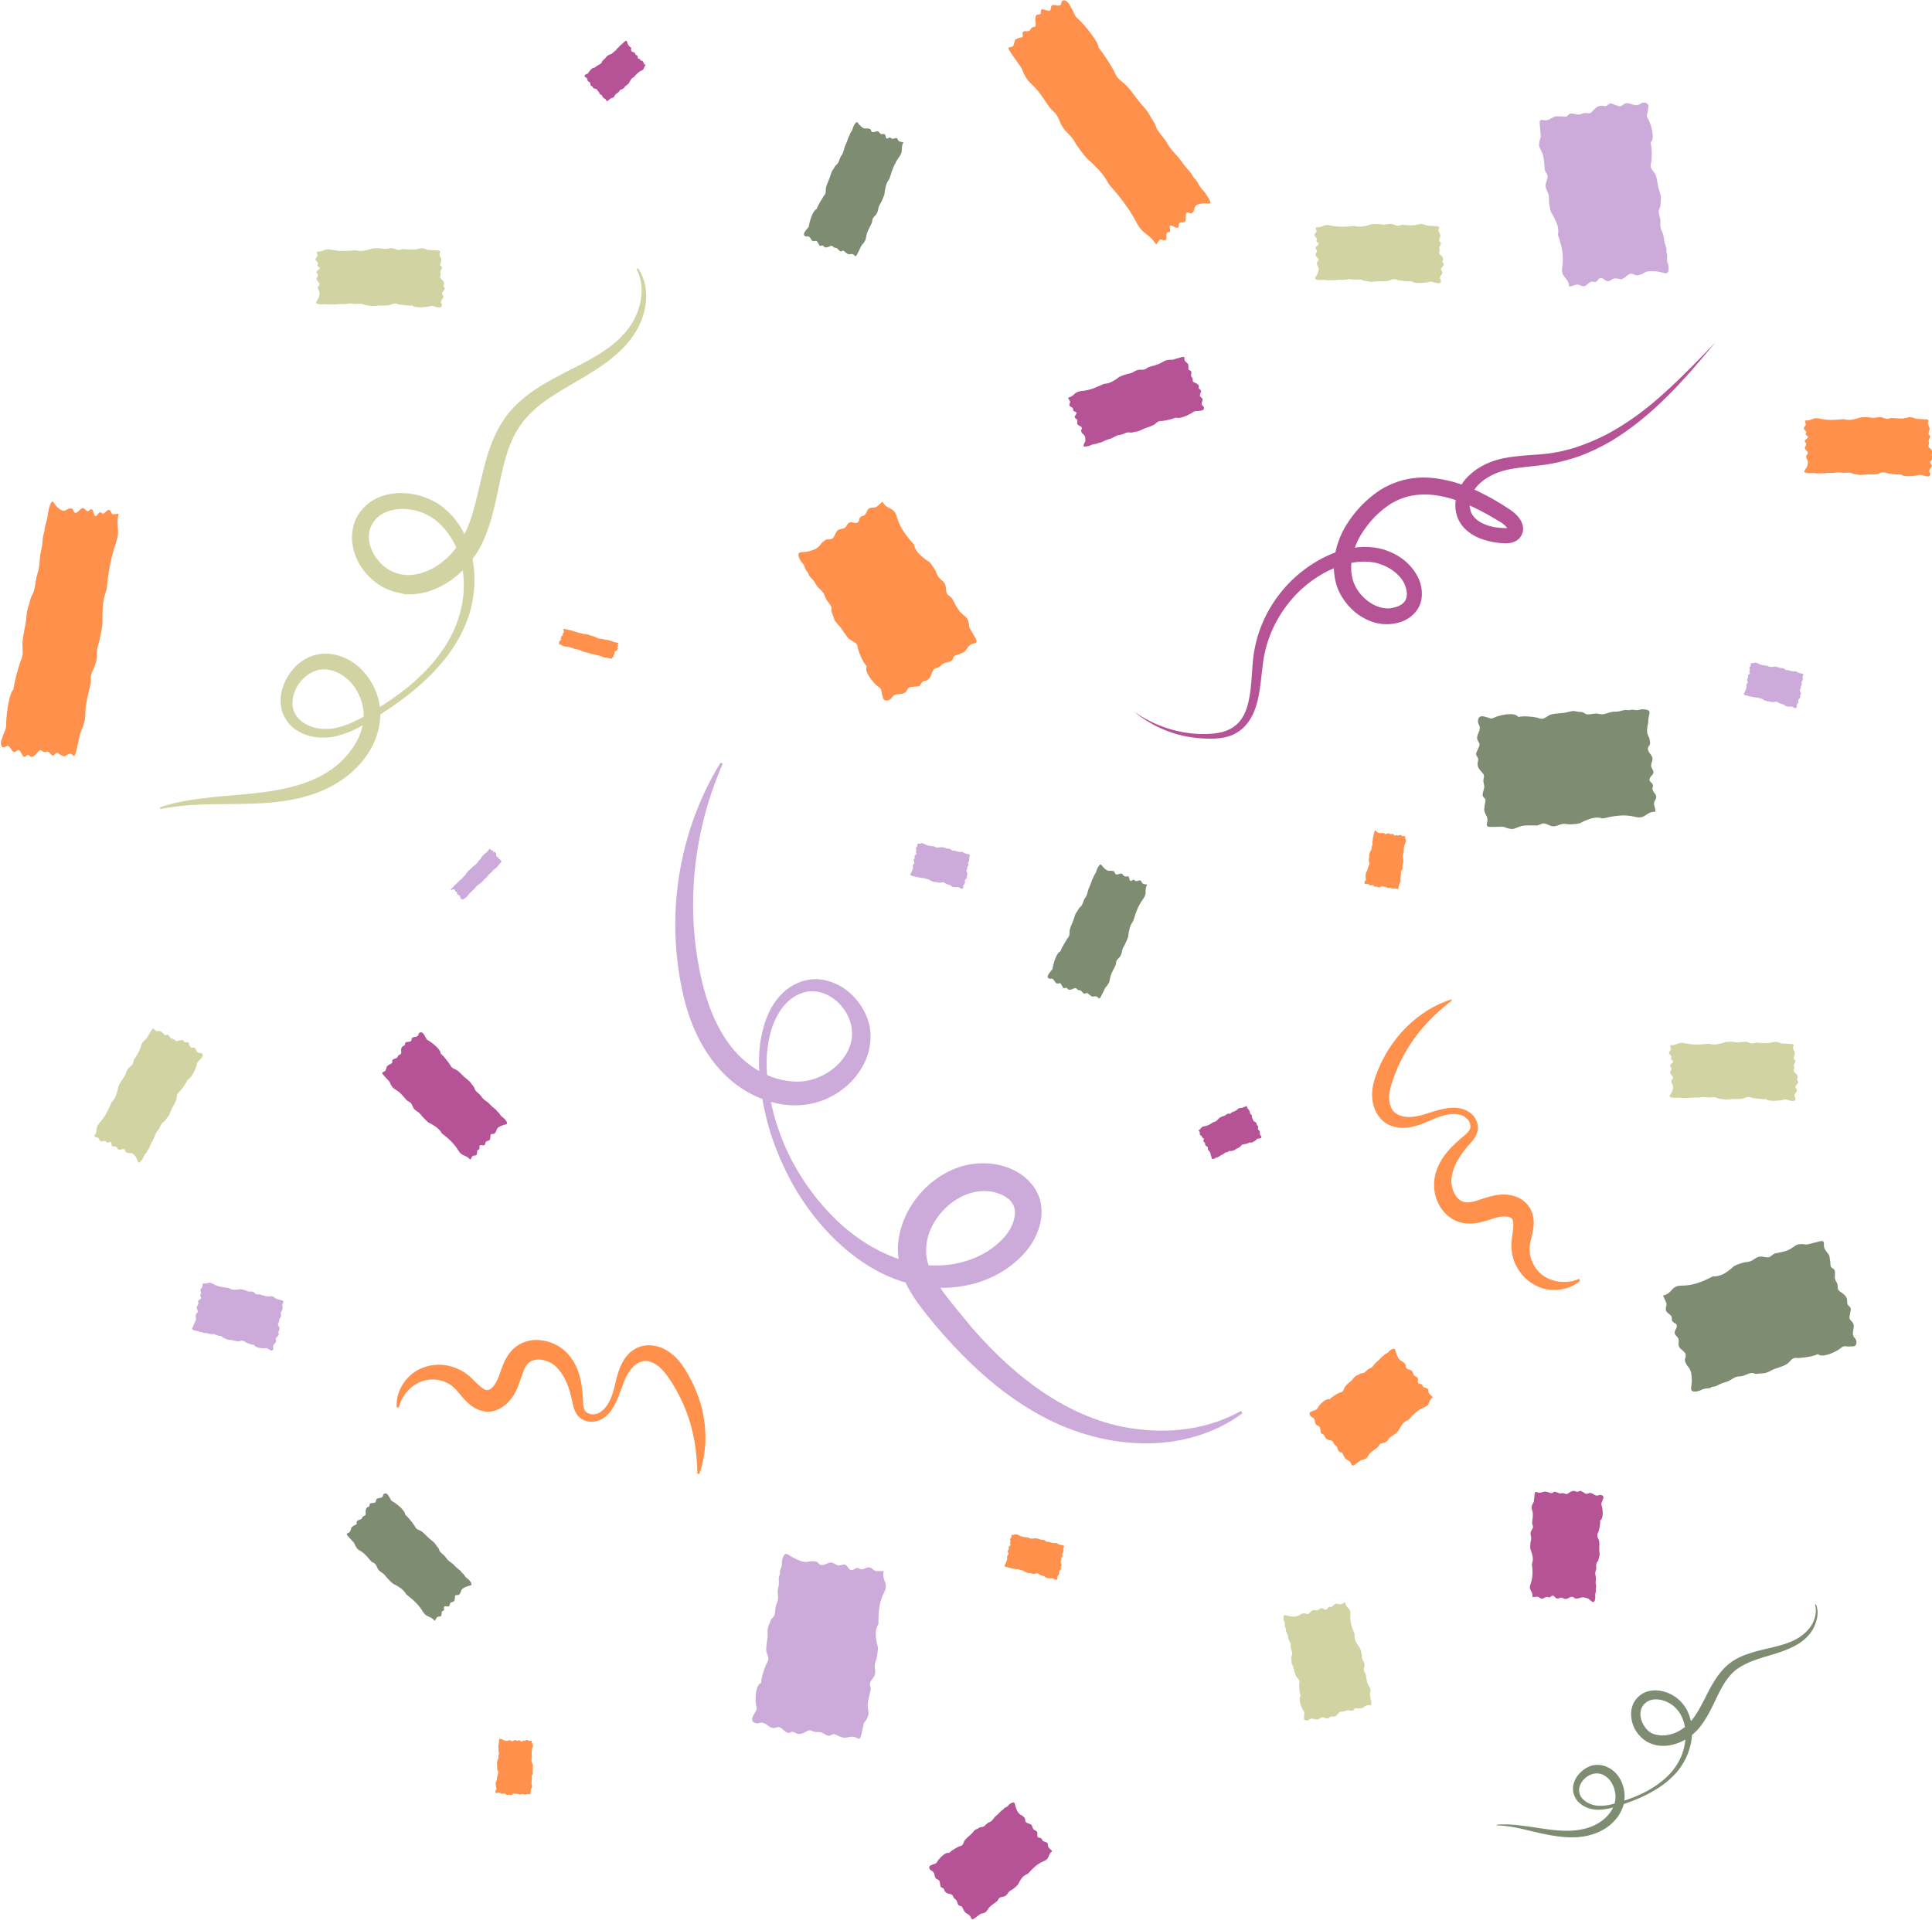 <?xml version="1.0" encoding="UTF-8" standalone="no"?><svg xmlns="http://www.w3.org/2000/svg" xmlns:xlink="http://www.w3.org/1999/xlink" fill="#000000" height="85.5" preserveAspectRatio="xMidYMid meet" version="1" viewBox="5.1 4.9 86.0 85.5" width="86" zoomAndPan="magnify"><g id="change1_1"><path d="M37.27,38.91c-1.25,2.85-1.62,6.01-1.07,8.98c0.27,1.48,0.77,2.93,1.74,3.95c0.48,0.5,1.08,0.89,1.73,1.08 c0.65,0.19,1.32,0.2,1.92-0.08c0.6-0.26,1.12-0.75,1.34-1.36c0.22-0.6,0.06-1.29-0.39-1.81c-0.44-0.51-1.15-0.8-1.79-0.54 c-0.65,0.24-1.09,0.9-1.31,1.61c-0.22,0.72-0.26,1.48-0.17,2.25c0.08,0.76,0.24,1.52,0.5,2.24c0.5,1.45,1.35,2.77,2.41,3.84 c1.06,1.07,2.4,1.87,3.81,2.11c1.39,0.24,2.92-0.19,3.8-1.18c0.43-0.47,0.62-1.14,0.39-1.49c-0.19-0.38-0.87-0.64-1.45-0.57 c-1.2,0.09-2.35,1.3-2.4,2.51c-0.11,1.17,1.1,2.4,2.03,3.56c1,1.15,2.11,2.19,3.37,3.01c1.26,0.81,2.68,1.39,4.19,1.53 c1.5,0.16,3.06-0.07,4.42-0.83l0.07,0.1c-1.27,0.95-2.91,1.39-4.52,1.34c-1.62-0.04-3.23-0.53-4.63-1.33 c-1.42-0.8-2.65-1.87-3.74-3.04c-0.55-0.59-1.05-1.18-1.55-1.85c-0.24-0.34-0.48-0.72-0.65-1.14c-0.18-0.42-0.26-0.93-0.25-1.4 c0.05-0.97,0.49-1.84,1.12-2.5c0.63-0.66,1.5-1.15,2.47-1.2c0.48-0.03,0.97,0.04,1.42,0.23c0.45,0.19,0.9,0.52,1.17,1.03 c0.27,0.51,0.26,1.11,0.11,1.58c-0.15,0.48-0.4,0.88-0.72,1.22c-1.26,1.34-3.17,1.71-4.81,1.35c-1.67-0.36-3.05-1.4-4.11-2.6 c-1.07-1.21-1.83-2.65-2.32-4.16c-0.23-0.76-0.4-1.54-0.47-2.33c-0.08-0.78-0.07-1.61,0.16-2.39c0.21-0.77,0.66-1.58,1.49-1.95 c0.4-0.19,0.88-0.24,1.32-0.12c0.44,0.11,0.83,0.34,1.15,0.66c0.31,0.31,0.56,0.7,0.7,1.14c0.14,0.44,0.13,0.94,0.01,1.38 c-0.25,0.89-0.91,1.61-1.72,2.01c-0.81,0.42-1.81,0.46-2.65,0.2c-0.86-0.25-1.61-0.74-2.2-1.38c-1.19-1.29-1.67-2.95-1.89-4.53 c-0.46-3.19,0.22-6.51,1.88-9.19L37.27,38.91z" fill="#ccabdb"/></g><g id="change2_1"><path d="M55.58,36.58c0.87,0.62,1.91,0.97,2.96,1c0.52,0.01,1.06-0.03,1.46-0.31c0.41-0.27,0.61-0.75,0.7-1.25 c0.1-0.5,0.12-1.03,0.16-1.57c0.04-0.54,0.16-1.1,0.36-1.62c0.4-1.04,1.1-1.96,2.01-2.62c0.45-0.33,0.95-0.6,1.5-0.78 c0.55-0.17,1.15-0.24,1.74-0.12c0.59,0.13,1.15,0.44,1.53,0.94c0.19,0.25,0.34,0.55,0.38,0.88c0.02,0.17,0.02,0.34-0.02,0.52 c-0.04,0.18-0.13,0.36-0.25,0.5c-0.25,0.29-0.56,0.44-0.88,0.5c-0.32,0.07-0.66,0.05-0.97-0.04c-0.61-0.19-1.11-0.61-1.43-1.14 c-0.16-0.26-0.27-0.57-0.32-0.88c-0.05-0.3-0.05-0.61,0-0.91c0.09-0.6,0.33-1.15,0.66-1.62c0.33-0.48,0.73-0.89,1.2-1.23 c0.47-0.34,1.06-0.57,1.64-0.64c0.59-0.08,1.17,0.01,1.72,0.15c0.55,0.15,1.06,0.37,1.55,0.63c0.25,0.13,0.48,0.27,0.71,0.41 l0.34,0.22c0.14,0.1,0.27,0.2,0.38,0.35c0.06,0.07,0.11,0.16,0.15,0.27c0.04,0.11,0.06,0.26,0.01,0.41 c-0.05,0.15-0.14,0.26-0.26,0.34c-0.12,0.07-0.23,0.1-0.33,0.11c-0.2,0.02-0.33,0-0.48-0.01c-0.15-0.02-0.29-0.04-0.44-0.08 c-0.29-0.07-0.58-0.18-0.84-0.37c-0.26-0.18-0.49-0.47-0.58-0.8c-0.19-0.67,0.11-1.34,0.55-1.75c0.44-0.42,1-0.66,1.55-0.77 c0.55-0.11,1.1-0.13,1.62-0.17c0.52-0.04,1.02-0.14,1.52-0.29c0.49-0.16,0.97-0.36,1.44-0.6c0.92-0.49,1.78-1.13,2.56-1.84 c0.79-0.71,1.53-1.48,2.27-2.25c-0.68,0.82-1.37,1.64-2.13,2.39c-0.76,0.76-1.59,1.45-2.52,2.01c-0.47,0.27-0.97,0.51-1.48,0.69 c-0.52,0.17-1.06,0.31-1.6,0.37c-0.54,0.07-1.06,0.1-1.55,0.21c-0.48,0.11-0.93,0.33-1.26,0.66c-0.32,0.32-0.47,0.78-0.35,1.16 c0.11,0.37,0.51,0.61,0.97,0.71c0.11,0.03,0.23,0.04,0.35,0.05c0.12,0.01,0.25,0.02,0.32,0.01c0.08-0.02,0.03-0.02,0.02,0.02 c-0.01,0.02,0,0.03-0.01,0.02c0-0.01-0.02-0.05-0.05-0.08c-0.05-0.07-0.13-0.13-0.21-0.19L71.65,28c-0.22-0.13-0.45-0.26-0.68-0.38 c-0.91-0.46-1.9-0.8-2.85-0.68c-0.47,0.06-0.91,0.23-1.3,0.52c-0.39,0.28-0.74,0.65-1.01,1.05c-0.28,0.4-0.47,0.85-0.54,1.31 c-0.03,0.23-0.04,0.46,0,0.68c0.03,0.22,0.11,0.42,0.22,0.61c0.23,0.38,0.6,0.69,1.01,0.82c0.2,0.06,0.41,0.08,0.61,0.03 c0.2-0.04,0.39-0.13,0.49-0.25c0.21-0.22,0.14-0.7-0.12-1.04c-0.26-0.35-0.68-0.6-1.13-0.71c-0.91-0.2-1.94,0.16-2.76,0.73 c-0.83,0.57-1.49,1.4-1.89,2.33c-0.2,0.47-0.33,0.96-0.39,1.48c-0.07,0.52-0.1,1.06-0.23,1.6c-0.07,0.27-0.16,0.54-0.31,0.79 c-0.15,0.25-0.35,0.47-0.6,0.62c-0.25,0.16-0.53,0.23-0.81,0.26c-0.28,0.03-0.55,0.02-0.82,0C57.45,37.7,56.4,37.27,55.58,36.58z" fill="#b65396"/></g><g id="change3_1"><path d="M40.64,29.58c-0.01,0.1,0.07,0.24,0.08,0.26c0.06,0.11,0.09,0.1,0.15,0.2c0.05,0.08,0.07,0.18,0.11,0.25 c0.01,0.02,0.06,0.06,0.07,0.08c0.01,0.02,0.07,0.16,0.07,0.16c0.04,0.06,0.11,0.13,0.17,0.19c0.08,0.09,0.12,0.19,0.19,0.29 c0.08,0.1,0.19,0.17,0.27,0.29c0.07,0.1,0.07,0.17,0.11,0.25c0.07,0.14,0.21,0.25,0.25,0.4c0.02,0.06-0.01,0.13,0.01,0.2 c0.02,0.07,0.05,0.12,0.07,0.18c0.07,0.25,0.1,0.25,0.28,0.45c0.15,0.17,0.26,0.41,0.43,0.57c0.09,0.08,0.25,0.12,0.33,0.23 c0.05,0.07,0.05,0.15,0.07,0.24c0.08,0.25,0.21,0.55,0.38,0.75c-0.12,0.23,0.26,0.69,0.46,0.86c0.1,0.08,0.14,0.1,0.16,0.14 c0.04,0.06,0.03,0.11,0.06,0.24c0.04,0.14,0.05,0.21,0.1,0.25c0.08,0.07,0.22,0.02,0.3-0.05c0.05-0.05,0.06-0.1,0.13-0.15 c0.03-0.02,0.06-0.03,0.11-0.04c0.14-0.03,0.3,0,0.42-0.11c0.06-0.06,0.08-0.16,0.15-0.2c0.06-0.03,0.19-0.03,0.26-0.04 c0.08-0.01,0.12,0.01,0.19-0.03c0.07-0.04,0.08-0.13,0.14-0.18c0.06-0.05,0.17-0.04,0.23-0.09c0.12-0.09,0.16-0.2,0.21-0.35 c0.07-0.2,0.15-0.14,0.3-0.22c0.09-0.05,0.12-0.13,0.22-0.17c0.11-0.05,0.26-0.04,0.35-0.12c0.07-0.06,0.05-0.14,0.1-0.19 c0.05-0.05,0.22-0.07,0.29-0.12c0.07-0.04,0.14-0.04,0.2-0.11c0.07-0.08,0.09-0.12,0.14-0.19c0.16-0.21,0.36-0.11,0.37-0.24 c0.01-0.07-0.04-0.13-0.28-0.55c-0.01-0.02-0.04-0.06-0.05-0.11c-0.01-0.06,0-0.09-0.02-0.17c-0.06-0.22-0.08-0.23-0.26-0.37 c-0.19-0.16-0.29-0.35-0.4-0.57c-0.03-0.05-0.05-0.11-0.09-0.16c-0.05-0.06-0.18-0.13-0.21-0.19c-0.08-0.15-0.02-0.3-0.11-0.46 c-0.07-0.12-0.18-0.17-0.26-0.27c-0.07-0.09-0.08-0.16-0.13-0.26c-0.04-0.09-0.17-0.29-0.24-0.37c-0.09-0.12-0.11-0.07-0.31-0.24 c-0.14-0.12-0.25-0.21-0.33-0.35c-0.06-0.1-0.08-0.19-0.1-0.25c-0.33-0.37-0.62-0.73-0.76-1.23c-0.12-0.47-0.44-0.29-0.63-0.67 c-0.09,0.05-0.16,0.14-0.24,0.2c-0.12,0.09-0.17,0.04-0.31,0.07c-0.15,0.04-0.15,0.23-0.25,0.32c-0.05,0.05-0.14,0.04-0.19,0.09 c-0.09,0.1-0.03,0.22-0.17,0.26c-0.11,0.03-0.23-0.07-0.33-0.01c-0.09,0.05-0.11,0.16-0.18,0.22c-0.1,0.07-0.22,0.05-0.31,0.11 c-0.15,0.09-0.14,0.37-0.33,0.41c-0.1,0.03-0.16-0.03-0.25,0.04c-0.08,0.06-0.13,0.09-0.22,0.21c-0.12,0.18-0.35,0.24-0.52,0.29 C40.83,29.5,40.66,29.45,40.64,29.58z" fill="#ff914d"/></g><g id="change4_1"><path d="M80.44,66.84c0.09,0.04,0.25,0,0.27-0.01c0.12-0.03,0.12-0.06,0.23-0.09c0.09-0.03,0.19-0.02,0.27-0.04 c0.03-0.01,0.08-0.04,0.09-0.05c0.02,0,0.17-0.03,0.17-0.03c0.06-0.03,0.15-0.08,0.23-0.11c0.11-0.05,0.22-0.07,0.32-0.11 c0.12-0.05,0.21-0.14,0.35-0.19c0.11-0.04,0.18-0.02,0.27-0.04c0.15-0.03,0.29-0.14,0.45-0.14c0.06,0,0.13,0.04,0.19,0.04 c0.07,0,0.13-0.02,0.19-0.02c0.26-0.01,0.26-0.03,0.51-0.15c0.2-0.1,0.46-0.14,0.66-0.27c0.11-0.07,0.18-0.21,0.31-0.26 c0.09-0.03,0.16,0,0.25-0.01c0.26-0.02,0.58-0.06,0.82-0.17c0.19,0.18,0.74-0.07,0.95-0.22c0.11-0.07,0.13-0.11,0.18-0.12 c0.07-0.03,0.11,0,0.25,0c0.14,0,0.22,0,0.27-0.03c0.09-0.06,0.08-0.21,0.03-0.3c-0.04-0.06-0.09-0.08-0.11-0.17 c-0.01-0.03-0.02-0.07-0.01-0.12c0.01-0.15,0.08-0.3,0-0.43c-0.04-0.07-0.13-0.12-0.15-0.2c-0.02-0.06,0.03-0.19,0.03-0.26 c0.01-0.08,0.04-0.11,0.02-0.19c-0.02-0.08-0.11-0.11-0.14-0.18c-0.03-0.07,0-0.17-0.03-0.25c-0.05-0.14-0.15-0.21-0.28-0.3 c-0.18-0.12-0.1-0.18-0.14-0.34c-0.03-0.1-0.09-0.15-0.11-0.26c-0.02-0.12,0.03-0.26-0.02-0.37c-0.04-0.08-0.12-0.08-0.16-0.15 c-0.03-0.06-0.02-0.23-0.04-0.31c-0.02-0.08-0.01-0.15-0.05-0.22c-0.06-0.09-0.09-0.12-0.14-0.19c-0.16-0.21-0.01-0.37-0.14-0.42 c-0.06-0.02-0.13,0.01-0.61,0.13c-0.03,0.01-0.07,0.02-0.12,0.02c-0.06,0-0.09-0.02-0.17-0.02c-0.22,0-0.24,0.02-0.43,0.15 c-0.2,0.15-0.41,0.19-0.65,0.24c-0.06,0.01-0.12,0.02-0.17,0.04c-0.07,0.03-0.17,0.14-0.23,0.15c-0.17,0.04-0.29-0.06-0.47-0.01 c-0.14,0.04-0.21,0.13-0.33,0.18c-0.11,0.05-0.17,0.04-0.28,0.06c-0.1,0.02-0.32,0.09-0.42,0.14c-0.14,0.06-0.1,0.09-0.31,0.24 c-0.15,0.11-0.27,0.18-0.43,0.22c-0.11,0.03-0.21,0.03-0.27,0.03c-0.44,0.23-0.86,0.41-1.39,0.41c-0.48,0-0.39,0.35-0.82,0.44 c0.03,0.1,0.09,0.19,0.13,0.29c0.06,0.14-0.01,0.17-0.01,0.31c-0.01,0.16,0.18,0.21,0.25,0.33c0.04,0.07,0,0.15,0.04,0.21 c0.07,0.11,0.21,0.08,0.2,0.23c0,0.11-0.12,0.2-0.09,0.32c0.03,0.1,0.13,0.15,0.16,0.23c0.04,0.11-0.01,0.22,0.02,0.33 c0.05,0.17,0.32,0.23,0.31,0.43c0,0.1-0.07,0.14-0.03,0.25c0.04,0.1,0.05,0.15,0.15,0.26c0.14,0.16,0.14,0.4,0.15,0.58 C80.41,66.63,80.32,66.79,80.44,66.84z" fill="#7e8c71"/></g><g id="change3_2"><path d="M67.14,64.95c-0.06,0-0.14,0.06-0.15,0.06c-0.06,0.04-0.05,0.06-0.11,0.11c-0.05,0.04-0.11,0.05-0.15,0.09 c-0.01,0.01-0.03,0.04-0.04,0.05c-0.01,0.01-0.09,0.06-0.09,0.06c-0.03,0.03-0.07,0.08-0.11,0.12c-0.05,0.05-0.11,0.09-0.16,0.14 c-0.06,0.06-0.09,0.13-0.16,0.19c-0.05,0.05-0.1,0.05-0.15,0.08c-0.08,0.05-0.14,0.15-0.23,0.18c-0.04,0.02-0.08,0.01-0.12,0.02 c-0.04,0.01-0.07,0.04-0.11,0.06c-0.15,0.06-0.15,0.08-0.26,0.21c-0.1,0.11-0.23,0.19-0.32,0.31c-0.05,0.06-0.06,0.17-0.12,0.22 c-0.04,0.04-0.09,0.04-0.14,0.06c-0.15,0.07-0.32,0.17-0.44,0.29c-0.15-0.06-0.41,0.21-0.5,0.34c-0.04,0.07-0.05,0.09-0.08,0.11 c-0.04,0.03-0.06,0.03-0.14,0.06c-0.08,0.03-0.13,0.05-0.15,0.08c-0.04,0.06,0,0.14,0.05,0.18c0.04,0.03,0.07,0.03,0.11,0.07 c0.01,0.02,0.03,0.04,0.04,0.06c0.03,0.09,0.02,0.19,0.1,0.25c0.04,0.03,0.1,0.04,0.13,0.08c0.02,0.03,0.03,0.12,0.04,0.16 c0.01,0.05,0,0.07,0.03,0.12c0.03,0.04,0.09,0.04,0.12,0.07c0.03,0.03,0.04,0.1,0.07,0.14c0.06,0.07,0.13,0.09,0.23,0.11 c0.13,0.03,0.1,0.08,0.16,0.17c0.04,0.05,0.09,0.07,0.12,0.12c0.04,0.07,0.04,0.16,0.1,0.21c0.04,0.04,0.09,0.02,0.13,0.05 c0.03,0.03,0.06,0.13,0.09,0.17c0.03,0.04,0.04,0.08,0.08,0.11c0.05,0.04,0.08,0.05,0.13,0.08c0.14,0.09,0.09,0.21,0.18,0.21 c0.04,0,0.08-0.03,0.32-0.21c0.01-0.01,0.03-0.03,0.07-0.04c0.03-0.01,0.06-0.01,0.1-0.02c0.13-0.05,0.14-0.07,0.21-0.19 c0.08-0.13,0.2-0.2,0.32-0.29c0.03-0.02,0.06-0.04,0.09-0.07c0.03-0.03,0.07-0.12,0.1-0.14c0.09-0.06,0.18-0.03,0.28-0.1 c0.07-0.05,0.09-0.12,0.15-0.18c0.05-0.05,0.09-0.06,0.15-0.1c0.05-0.03,0.17-0.13,0.21-0.18c0.07-0.07,0.04-0.07,0.13-0.21 c0.06-0.1,0.11-0.17,0.2-0.23c0.06-0.04,0.11-0.06,0.15-0.08c0.21-0.23,0.41-0.44,0.71-0.56c0.28-0.11,0.15-0.29,0.37-0.44 c-0.04-0.05-0.1-0.09-0.14-0.14c-0.07-0.07-0.04-0.1-0.06-0.19c-0.03-0.09-0.15-0.08-0.22-0.13c-0.04-0.03-0.03-0.09-0.07-0.11 c-0.07-0.05-0.14,0-0.17-0.09c-0.02-0.07,0.02-0.15-0.02-0.21c-0.04-0.05-0.11-0.06-0.15-0.1c-0.05-0.05-0.05-0.13-0.09-0.19 c-0.07-0.09-0.24-0.06-0.28-0.18c-0.02-0.06,0.01-0.1-0.04-0.15c-0.05-0.05-0.06-0.08-0.15-0.12c-0.12-0.06-0.18-0.2-0.22-0.3 C67.21,65.07,67.23,64.95,67.14,64.95z" fill="#ff914d"/></g><g id="change2_2"><path d="M50.21,85.15c-0.06,0-0.14,0.06-0.15,0.06c-0.06,0.04-0.05,0.06-0.11,0.11c-0.05,0.04-0.11,0.05-0.15,0.09 c-0.01,0.01-0.03,0.04-0.04,0.05c-0.01,0.01-0.09,0.06-0.09,0.06c-0.03,0.03-0.07,0.08-0.11,0.12c-0.05,0.05-0.11,0.09-0.16,0.14 c-0.06,0.06-0.09,0.13-0.16,0.19c-0.05,0.05-0.1,0.05-0.15,0.08c-0.08,0.05-0.14,0.15-0.23,0.18c-0.04,0.02-0.08,0.01-0.12,0.02 c-0.04,0.01-0.07,0.04-0.11,0.06c-0.15,0.06-0.15,0.08-0.26,0.21c-0.1,0.11-0.23,0.19-0.32,0.31c-0.05,0.06-0.06,0.17-0.12,0.22 c-0.04,0.04-0.09,0.04-0.14,0.06c-0.15,0.07-0.32,0.17-0.44,0.29c-0.15-0.06-0.41,0.21-0.5,0.34c-0.04,0.07-0.05,0.09-0.08,0.11 c-0.04,0.03-0.06,0.03-0.14,0.06c-0.08,0.03-0.13,0.05-0.15,0.08c-0.04,0.06,0,0.14,0.05,0.18c0.04,0.03,0.07,0.03,0.11,0.07 c0.01,0.02,0.03,0.04,0.04,0.06c0.03,0.09,0.02,0.19,0.1,0.25c0.04,0.03,0.1,0.04,0.13,0.08c0.02,0.03,0.03,0.12,0.04,0.16 c0.01,0.05,0,0.07,0.03,0.12c0.03,0.04,0.09,0.04,0.12,0.07c0.03,0.03,0.04,0.1,0.07,0.14c0.06,0.07,0.13,0.09,0.23,0.11 c0.13,0.03,0.1,0.08,0.16,0.17c0.04,0.05,0.09,0.07,0.12,0.12c0.04,0.07,0.04,0.16,0.1,0.21c0.04,0.04,0.09,0.02,0.13,0.05 c0.03,0.03,0.06,0.13,0.09,0.17c0.03,0.04,0.04,0.08,0.08,0.11c0.05,0.04,0.08,0.05,0.13,0.08c0.14,0.09,0.09,0.21,0.18,0.21 c0.04,0,0.08-0.03,0.32-0.21c0.01-0.01,0.03-0.03,0.07-0.04c0.03-0.01,0.06-0.01,0.1-0.02C49,90.03,49,90.02,49.08,89.9 c0.08-0.13,0.2-0.2,0.32-0.29c0.03-0.02,0.06-0.04,0.09-0.07c0.03-0.03,0.07-0.12,0.1-0.14c0.09-0.06,0.18-0.03,0.28-0.1 c0.07-0.05,0.09-0.12,0.15-0.18c0.05-0.05,0.09-0.06,0.15-0.1c0.05-0.03,0.17-0.13,0.21-0.18c0.07-0.07,0.04-0.07,0.13-0.21 c0.06-0.1,0.11-0.17,0.2-0.23c0.06-0.04,0.11-0.06,0.15-0.08c0.21-0.23,0.41-0.44,0.71-0.56c0.28-0.11,0.15-0.29,0.37-0.44 c-0.04-0.05-0.1-0.09-0.14-0.14c-0.07-0.07-0.04-0.1-0.06-0.19c-0.03-0.09-0.15-0.08-0.22-0.13c-0.04-0.03-0.03-0.09-0.07-0.11 c-0.07-0.05-0.14,0-0.17-0.09c-0.02-0.07,0.02-0.15-0.02-0.21c-0.04-0.05-0.11-0.06-0.15-0.1c-0.05-0.05-0.05-0.13-0.09-0.19 c-0.07-0.09-0.24-0.06-0.28-0.18c-0.02-0.06,0.01-0.1-0.04-0.15c-0.05-0.05-0.06-0.08-0.15-0.12c-0.12-0.06-0.18-0.2-0.22-0.3 C50.27,85.26,50.29,85.15,50.21,85.15z" fill="#b65396"/></g><g id="change2_3"><path d="M76.06,76.21c0.04-0.04,0.05-0.15,0.05-0.16c0.01-0.08-0.01-0.08,0-0.16c0-0.06,0.03-0.11,0.03-0.17 c0-0.02-0.01-0.05-0.01-0.06c0-0.01,0.02-0.11,0.02-0.11c0-0.04-0.01-0.11-0.02-0.16c-0.01-0.07,0.01-0.14,0.01-0.21 c0-0.08-0.03-0.15-0.03-0.24c0-0.07,0.03-0.11,0.04-0.16c0.02-0.1-0.02-0.2,0.02-0.29c0.01-0.04,0.05-0.07,0.07-0.1 c0.02-0.04,0.01-0.08,0.03-0.12c0.05-0.16,0.04-0.16,0.02-0.33c-0.01-0.14,0.02-0.3-0.01-0.44c-0.02-0.08-0.08-0.15-0.08-0.24 c0-0.06,0.03-0.09,0.05-0.15c0.05-0.16,0.09-0.35,0.08-0.52c0.15-0.07,0.12-0.45,0.08-0.6c-0.02-0.08-0.03-0.1-0.03-0.13 c0-0.05,0.02-0.06,0.05-0.15c0.03-0.08,0.05-0.13,0.04-0.17c-0.02-0.07-0.11-0.09-0.17-0.08c-0.04,0.01-0.07,0.03-0.12,0.03 c-0.02,0-0.04-0.01-0.07-0.02c-0.09-0.04-0.16-0.11-0.25-0.1c-0.05,0.01-0.1,0.05-0.15,0.04c-0.04,0-0.11-0.06-0.15-0.08 c-0.05-0.02-0.05-0.05-0.11-0.05c-0.05,0-0.09,0.04-0.14,0.04c-0.05,0-0.1-0.04-0.15-0.04c-0.1,0-0.15,0.04-0.24,0.1 c-0.11,0.08-0.13,0.02-0.23,0c-0.06-0.01-0.11,0.02-0.17,0.01c-0.07-0.02-0.15-0.08-0.22-0.07c-0.05,0-0.08,0.05-0.12,0.06 c-0.04,0.01-0.14-0.04-0.19-0.05c-0.05,0-0.09-0.03-0.14-0.02c-0.07,0.01-0.09,0.03-0.14,0.04c-0.16,0.05-0.22-0.07-0.27-0.01 c-0.03,0.03-0.03,0.08-0.06,0.38c0,0.02,0,0.04-0.02,0.07c-0.01,0.03-0.03,0.05-0.05,0.09c-0.05,0.13-0.04,0.15,0,0.28 c0.04,0.15,0.02,0.28,0,0.44c0,0.04-0.01,0.07-0.01,0.11c0,0.05,0.04,0.13,0.04,0.17c-0.01,0.11-0.1,0.16-0.11,0.27 c-0.01,0.09,0.03,0.15,0.03,0.23c0,0.07-0.01,0.11-0.03,0.18c-0.01,0.06-0.02,0.21-0.01,0.28c0.01,0.09,0.03,0.08,0.07,0.23 c0.03,0.11,0.05,0.2,0.04,0.3c-0.01,0.07-0.03,0.13-0.04,0.16c0.04,0.31,0.05,0.6-0.06,0.9c-0.11,0.28,0.12,0.3,0.08,0.57 c0.07,0.01,0.13-0.01,0.2-0.01c0.09,0,0.1,0.04,0.18,0.08c0.09,0.04,0.16-0.06,0.25-0.07c0.05-0.01,0.09,0.03,0.13,0.02 c0.08-0.02,0.09-0.1,0.18-0.07c0.06,0.03,0.09,0.12,0.17,0.12c0.06,0.01,0.11-0.04,0.17-0.04c0.07,0,0.13,0.06,0.2,0.06 c0.11,0.01,0.21-0.13,0.32-0.09c0.06,0.02,0.07,0.07,0.14,0.07c0.07,0,0.1,0,0.19-0.03c0.12-0.05,0.27,0,0.37,0.04 C75.93,76.18,76,76.27,76.06,76.21z" fill="#b65396"/></g><g id="change5_1"><path d="M62.25,76.84c-0.03,0.05-0.01,0.15-0.01,0.17c0.01,0.08,0.03,0.08,0.05,0.15c0.01,0.06,0,0.12,0.01,0.17 c0,0.02,0.02,0.05,0.03,0.06c0,0.01,0.01,0.11,0.01,0.11c0.01,0.04,0.04,0.1,0.06,0.15c0.03,0.07,0.03,0.14,0.05,0.21 c0.02,0.08,0.08,0.14,0.1,0.23c0.02,0.07,0,0.12,0.01,0.17c0.01,0.1,0.07,0.19,0.06,0.29c0,0.04-0.03,0.08-0.04,0.12 c-0.01,0.05,0.01,0.08,0.01,0.12c-0.01,0.16,0.01,0.17,0.07,0.32c0.05,0.13,0.07,0.29,0.13,0.42c0.04,0.07,0.12,0.12,0.15,0.2 c0.02,0.05,0,0.1-0.01,0.16c0,0.16,0.01,0.36,0.07,0.52c-0.12,0.11,0.01,0.46,0.09,0.6c0.04,0.07,0.06,0.09,0.07,0.12 c0.01,0.05-0.01,0.07-0.01,0.15c-0.01,0.09-0.01,0.14,0.01,0.17c0.03,0.06,0.13,0.06,0.19,0.03c0.04-0.02,0.06-0.05,0.11-0.06 c0.02-0.01,0.04-0.01,0.07,0c0.09,0.01,0.18,0.06,0.27,0.02c0.05-0.02,0.08-0.07,0.13-0.08c0.04-0.01,0.12,0.02,0.16,0.03 c0.05,0.01,0.07,0.03,0.12,0.02c0.05-0.01,0.07-0.06,0.12-0.08c0.04-0.02,0.11,0.01,0.16,0c0.09-0.03,0.14-0.08,0.2-0.16 c0.08-0.1,0.12-0.05,0.22-0.07c0.06-0.01,0.1-0.05,0.17-0.05c0.08-0.01,0.16,0.03,0.23,0.01c0.05-0.02,0.06-0.07,0.1-0.09 c0.04-0.02,0.14,0,0.2-0.01c0.05-0.01,0.09,0,0.14-0.02c0.06-0.03,0.08-0.05,0.12-0.08c0.14-0.09,0.23,0.01,0.27-0.07 c0.02-0.04,0-0.08-0.05-0.38c0-0.02-0.01-0.04-0.01-0.08c0-0.04,0.02-0.05,0.02-0.1c0.01-0.14,0-0.15-0.07-0.27 c-0.08-0.13-0.1-0.27-0.12-0.42c-0.01-0.04-0.01-0.07-0.02-0.11c-0.01-0.04-0.08-0.11-0.08-0.15c-0.02-0.11,0.05-0.18,0.03-0.29 c-0.02-0.09-0.07-0.14-0.1-0.22c-0.02-0.07-0.02-0.11-0.02-0.18c-0.01-0.06-0.04-0.21-0.07-0.27c-0.03-0.09-0.05-0.07-0.13-0.21 c-0.06-0.1-0.1-0.17-0.12-0.28c-0.01-0.07-0.01-0.13,0-0.17c-0.12-0.29-0.22-0.56-0.19-0.88c0.03-0.3-0.2-0.26-0.23-0.53 c-0.06,0.01-0.12,0.05-0.18,0.07c-0.09,0.03-0.11-0.01-0.2-0.02c-0.1-0.01-0.14,0.1-0.22,0.14c-0.04,0.02-0.09-0.01-0.13,0.01 c-0.07,0.04-0.06,0.12-0.15,0.12c-0.07-0.01-0.12-0.09-0.19-0.07c-0.06,0.01-0.1,0.07-0.15,0.09c-0.07,0.02-0.14-0.02-0.21,0 c-0.11,0.02-0.16,0.19-0.28,0.17c-0.06-0.01-0.09-0.05-0.16-0.03c-0.06,0.02-0.1,0.02-0.17,0.08c-0.11,0.08-0.26,0.07-0.37,0.06 C62.38,76.84,62.29,76.77,62.25,76.84z" fill="#d1d3a2"/></g><g id="change2_4"><path d="M59.06,56.5c0.03,0.01,0.08-0.01,0.08-0.01c0.04-0.01,0.03-0.02,0.07-0.04c0.03-0.01,0.06-0.01,0.08-0.02 c0.01,0,0.02-0.02,0.03-0.02c0.01,0,0.05-0.02,0.05-0.02c0.02-0.01,0.04-0.03,0.07-0.05c0.03-0.02,0.07-0.03,0.1-0.05 c0.03-0.02,0.06-0.05,0.1-0.07c0.03-0.02,0.06-0.01,0.08-0.02c0.05-0.02,0.09-0.06,0.13-0.06c0.02,0,0.04,0.01,0.06,0.01 c0.02,0,0.04-0.01,0.06-0.02c0.08-0.01,0.08-0.02,0.15-0.07c0.06-0.04,0.14-0.06,0.19-0.11c0.03-0.03,0.05-0.07,0.09-0.09 c0.03-0.01,0.05-0.01,0.08-0.01c0.08-0.02,0.18-0.04,0.25-0.09c0.07,0.05,0.23-0.05,0.29-0.11c0.03-0.03,0.04-0.04,0.05-0.05 c0.02-0.01,0.03,0,0.08-0.01c0.05-0.01,0.07-0.01,0.08-0.02c0.03-0.02,0.02-0.07,0-0.1c-0.01-0.02-0.03-0.02-0.04-0.05 c0-0.01-0.01-0.02-0.01-0.04c0-0.05,0.01-0.1-0.02-0.14c-0.02-0.02-0.05-0.03-0.06-0.06c-0.01-0.02,0-0.06,0-0.08 c0-0.03,0.01-0.04,0-0.06c-0.01-0.02-0.04-0.03-0.05-0.05c-0.01-0.02-0.01-0.05-0.02-0.08c-0.02-0.04-0.06-0.06-0.1-0.08 c-0.06-0.03-0.04-0.05-0.06-0.1c-0.01-0.03-0.03-0.04-0.04-0.08c-0.01-0.04,0-0.08-0.02-0.12c-0.01-0.02-0.04-0.02-0.06-0.04 c-0.01-0.02-0.01-0.07-0.02-0.1c-0.01-0.02-0.01-0.05-0.03-0.07c-0.02-0.03-0.03-0.03-0.05-0.05c-0.06-0.06-0.02-0.12-0.06-0.12 c-0.02,0-0.04,0.01-0.19,0.07c-0.01,0-0.02,0.01-0.04,0.01c-0.02,0-0.03,0-0.05,0c-0.07,0.01-0.08,0.02-0.13,0.07 c-0.06,0.05-0.12,0.08-0.19,0.1c-0.02,0.01-0.04,0.01-0.05,0.02c-0.02,0.01-0.05,0.05-0.07,0.06c-0.05,0.02-0.09-0.01-0.15,0.02 c-0.04,0.02-0.06,0.05-0.1,0.07c-0.03,0.02-0.05,0.02-0.09,0.03c-0.03,0.01-0.1,0.04-0.13,0.06c-0.04,0.02-0.03,0.03-0.09,0.09 c-0.04,0.04-0.08,0.07-0.12,0.09c-0.03,0.01-0.06,0.02-0.08,0.02c-0.13,0.09-0.25,0.17-0.42,0.19c-0.15,0.02-0.11,0.13-0.24,0.17 c0.01,0.03,0.04,0.06,0.05,0.08c0.02,0.04,0,0.06,0.01,0.1c0,0.05,0.07,0.06,0.09,0.09c0.01,0.02,0.01,0.05,0.02,0.06 c0.03,0.03,0.07,0.02,0.07,0.06c0,0.04-0.03,0.07-0.02,0.1c0.01,0.03,0.05,0.04,0.06,0.07c0.02,0.03,0.01,0.07,0.02,0.1 c0.02,0.05,0.11,0.06,0.12,0.12c0,0.03-0.02,0.05,0,0.08c0.02,0.03,0.02,0.04,0.06,0.08c0.05,0.04,0.06,0.12,0.07,0.18 C59.05,56.44,59.02,56.49,59.06,56.5z" fill="#b65396"/></g><g id="change1_2"><path d="M45.63,43.86c0.02,0.02,0.07,0.04,0.07,0.04c0.04,0.01,0.04,0,0.08,0.01c0.03,0.01,0.05,0.03,0.08,0.03 c0.01,0,0.03,0,0.03,0c0.01,0,0.05,0.02,0.05,0.02c0.02,0,0.05,0,0.08,0.01c0.04,0,0.07,0.02,0.11,0.02c0.04,0.01,0.08,0,0.12,0.01 c0.04,0.01,0.05,0.02,0.08,0.03c0.05,0.02,0.1,0.01,0.14,0.04c0.02,0.01,0.03,0.03,0.05,0.04c0.02,0.01,0.04,0.01,0.06,0.02 c0.07,0.04,0.08,0.03,0.16,0.04c0.07,0.01,0.15,0.04,0.22,0.03c0.04,0,0.08-0.03,0.13-0.02c0.03,0.01,0.04,0.02,0.07,0.04 c0.07,0.04,0.17,0.08,0.25,0.09c0.02,0.08,0.21,0.1,0.29,0.09c0.04,0,0.05-0.01,0.07,0c0.02,0,0.03,0.02,0.07,0.04 c0.04,0.02,0.06,0.04,0.08,0.03c0.03,0,0.06-0.04,0.06-0.08c0-0.02-0.01-0.04,0-0.06c0-0.01,0.01-0.02,0.01-0.03 c0.03-0.04,0.07-0.07,0.07-0.12c0-0.03-0.02-0.05-0.01-0.08c0.01-0.02,0.04-0.05,0.05-0.07c0.02-0.02,0.03-0.02,0.04-0.05 c0.01-0.03-0.01-0.05-0.01-0.07c0-0.02,0.03-0.05,0.03-0.07c0.01-0.05-0.01-0.08-0.03-0.13c-0.03-0.06,0-0.07,0.02-0.12 c0.01-0.03,0-0.06,0.01-0.09c0.01-0.04,0.05-0.07,0.05-0.1c0-0.03-0.02-0.04-0.02-0.07c0-0.02,0.03-0.06,0.04-0.09 c0.01-0.02,0.02-0.04,0.02-0.07c0-0.03-0.01-0.05-0.01-0.07c-0.01-0.08,0.06-0.1,0.03-0.14c-0.01-0.02-0.04-0.02-0.19-0.06 c-0.01,0-0.02-0.01-0.04-0.01c-0.02-0.01-0.02-0.02-0.04-0.03c-0.06-0.04-0.07-0.03-0.14-0.03c-0.08,0.01-0.14-0.02-0.22-0.04 c-0.02-0.01-0.03-0.01-0.05-0.02c-0.02,0-0.07,0.01-0.09,0c-0.05-0.02-0.07-0.06-0.13-0.08c-0.04-0.01-0.08,0-0.12-0.01 c-0.04-0.01-0.05-0.02-0.09-0.03c-0.03-0.01-0.1-0.03-0.14-0.03c-0.05-0.01-0.04,0.01-0.12,0.01c-0.06,0-0.1,0.01-0.15-0.01 c-0.03-0.01-0.06-0.03-0.08-0.04c-0.16-0.01-0.3-0.03-0.44-0.11c-0.13-0.08-0.16,0.03-0.29-0.01c-0.01,0.03-0.01,0.07-0.01,0.1 c-0.01,0.05-0.03,0.05-0.05,0.08c-0.03,0.04,0.02,0.09,0.01,0.13c0,0.02-0.02,0.04-0.02,0.06c0,0.04,0.04,0.06,0.02,0.1 c-0.02,0.03-0.07,0.04-0.08,0.07c-0.01,0.03,0.01,0.06,0.01,0.09c-0.01,0.04-0.04,0.06-0.05,0.09c-0.01,0.05,0.05,0.11,0.02,0.17 c-0.02,0.03-0.04,0.03-0.05,0.06c0,0.03-0.01,0.05,0,0.1c0.01,0.07-0.03,0.13-0.05,0.18C45.65,43.8,45.6,43.82,45.63,43.86z" fill="#ccabdb"/></g><g id="change2_5"><path d="M32.97,6.72c-0.03,0-0.07,0.03-0.08,0.04c-0.03,0.02-0.03,0.03-0.05,0.06c-0.02,0.02-0.05,0.03-0.07,0.05 c-0.01,0.01-0.02,0.02-0.02,0.03c0,0-0.05,0.03-0.05,0.03c-0.02,0.02-0.03,0.04-0.05,0.06c-0.02,0.03-0.05,0.05-0.08,0.07 c-0.03,0.03-0.04,0.07-0.08,0.1c-0.03,0.03-0.05,0.03-0.07,0.05c-0.04,0.03-0.07,0.08-0.11,0.1c-0.02,0.01-0.04,0.01-0.06,0.01 c-0.02,0.01-0.03,0.02-0.05,0.03c-0.08,0.04-0.07,0.04-0.13,0.11c-0.05,0.06-0.11,0.1-0.16,0.16c-0.02,0.03-0.03,0.09-0.06,0.11 c-0.02,0.02-0.05,0.02-0.07,0.04c-0.07,0.04-0.16,0.09-0.22,0.15c-0.08-0.03-0.2,0.12-0.25,0.19c-0.02,0.03-0.02,0.05-0.04,0.06 c-0.02,0.02-0.03,0.01-0.07,0.03c-0.04,0.02-0.06,0.03-0.07,0.05c-0.02,0.03,0,0.07,0.03,0.09c0.02,0.01,0.04,0.01,0.05,0.03 c0.01,0.01,0.01,0.02,0.02,0.03c0.02,0.04,0.02,0.1,0.06,0.13c0.02,0.02,0.05,0.02,0.07,0.04c0.01,0.02,0.02,0.06,0.02,0.08 c0.01,0.03,0,0.04,0.02,0.06c0.02,0.02,0.05,0.02,0.06,0.03c0.02,0.02,0.02,0.05,0.04,0.07c0.03,0.03,0.07,0.04,0.12,0.05 c0.07,0.01,0.05,0.04,0.08,0.08c0.02,0.03,0.05,0.03,0.06,0.06c0.02,0.03,0.02,0.08,0.05,0.1c0.02,0.02,0.05,0.01,0.06,0.02 c0.02,0.01,0.03,0.06,0.05,0.08c0.02,0.02,0.02,0.04,0.04,0.06c0.03,0.02,0.04,0.02,0.07,0.04c0.07,0.04,0.05,0.11,0.09,0.1 c0.02,0,0.04-0.02,0.16-0.11c0.01-0.01,0.02-0.01,0.03-0.02c0.02-0.01,0.03,0,0.05-0.01c0.06-0.03,0.07-0.04,0.1-0.1 c0.04-0.07,0.1-0.11,0.16-0.15c0.02-0.01,0.03-0.02,0.04-0.04c0.02-0.02,0.03-0.06,0.05-0.07c0.04-0.03,0.09-0.02,0.14-0.06 c0.04-0.03,0.05-0.06,0.07-0.09c0.03-0.03,0.04-0.03,0.07-0.05c0.03-0.02,0.08-0.07,0.1-0.09c0.03-0.04,0.02-0.04,0.06-0.11 c0.03-0.05,0.05-0.09,0.09-0.12c0.03-0.02,0.06-0.04,0.07-0.04c0.1-0.12,0.2-0.23,0.35-0.3c0.14-0.06,0.07-0.15,0.18-0.23 c-0.02-0.03-0.05-0.04-0.07-0.07c-0.03-0.03-0.02-0.05-0.04-0.09c-0.02-0.05-0.08-0.04-0.11-0.06c-0.02-0.01-0.02-0.04-0.04-0.06 c-0.03-0.02-0.07,0-0.09-0.04c-0.01-0.03,0.01-0.07-0.01-0.1c-0.02-0.02-0.06-0.03-0.08-0.05c-0.03-0.03-0.03-0.07-0.05-0.09 c-0.04-0.04-0.12-0.03-0.15-0.08c-0.01-0.03,0-0.05-0.02-0.08C33.22,7.04,33.21,7.02,33.16,7c-0.06-0.03-0.09-0.1-0.12-0.15 C33.01,6.77,33.02,6.72,32.97,6.72z" fill="#b65396"/></g><g id="change3_3"><path d="M49.82,74.63c0.02,0.02,0.07,0.04,0.07,0.04c0.04,0.01,0.04,0,0.08,0.01c0.03,0.01,0.05,0.03,0.08,0.03 c0.01,0,0.03,0,0.03,0c0.01,0,0.05,0.02,0.05,0.02c0.02,0,0.05,0,0.08,0.01c0.04,0,0.07,0.02,0.11,0.02c0.04,0.01,0.08,0,0.12,0.01 c0.04,0.01,0.05,0.02,0.08,0.03c0.05,0.02,0.1,0.01,0.14,0.04c0.02,0.01,0.03,0.03,0.05,0.04c0.02,0.01,0.04,0.01,0.06,0.02 c0.07,0.04,0.08,0.03,0.16,0.04c0.07,0.01,0.15,0.04,0.22,0.03c0.04,0,0.08-0.03,0.13-0.02c0.03,0.01,0.04,0.02,0.07,0.04 c0.07,0.04,0.17,0.08,0.25,0.09c0.02,0.08,0.21,0.1,0.29,0.09c0.04,0,0.05-0.01,0.07,0c0.02,0,0.03,0.02,0.07,0.04 c0.04,0.02,0.06,0.04,0.08,0.03c0.03,0,0.06-0.04,0.06-0.08c0-0.02-0.01-0.04,0-0.06c0-0.01,0.01-0.02,0.01-0.03 c0.03-0.04,0.07-0.07,0.07-0.12c0-0.03-0.02-0.05-0.01-0.08c0.01-0.02,0.04-0.05,0.05-0.07c0.02-0.02,0.03-0.02,0.04-0.05 c0.01-0.03-0.01-0.05-0.01-0.07c0-0.02,0.03-0.05,0.03-0.07c0.01-0.05-0.01-0.08-0.03-0.13c-0.03-0.06,0-0.07,0.02-0.12 c0.01-0.03,0-0.06,0.01-0.09c0.01-0.04,0.05-0.07,0.05-0.1c0-0.03-0.02-0.04-0.02-0.07c0-0.02,0.03-0.06,0.04-0.09 c0.01-0.02,0.02-0.04,0.02-0.07c0-0.03-0.01-0.05-0.01-0.07c-0.01-0.08,0.06-0.1,0.03-0.14c-0.01-0.02-0.04-0.02-0.19-0.06 c-0.01,0-0.02-0.01-0.04-0.01c-0.02-0.01-0.02-0.02-0.04-0.03c-0.06-0.04-0.07-0.03-0.14-0.03c-0.08,0.01-0.14-0.02-0.22-0.04 c-0.02-0.01-0.03-0.01-0.05-0.02c-0.02,0-0.07,0.01-0.09,0c-0.05-0.02-0.07-0.06-0.13-0.08c-0.04-0.01-0.08,0-0.12-0.01 c-0.04-0.01-0.05-0.02-0.09-0.03c-0.03-0.01-0.1-0.03-0.14-0.03c-0.05-0.01-0.04,0.01-0.12,0.01c-0.06,0-0.1,0.01-0.15-0.01 c-0.03-0.01-0.06-0.03-0.08-0.04c-0.16-0.01-0.3-0.03-0.44-0.11c-0.13-0.08-0.16,0.03-0.29-0.01c-0.01,0.03-0.01,0.07-0.01,0.1 c-0.01,0.05-0.03,0.05-0.05,0.08c-0.03,0.04,0.02,0.09,0.01,0.13c0,0.02-0.02,0.04-0.02,0.06c0,0.04,0.04,0.06,0.02,0.1 c-0.02,0.03-0.07,0.04-0.08,0.07c-0.01,0.03,0.01,0.06,0.01,0.09c-0.01,0.04-0.04,0.06-0.05,0.09c-0.01,0.05,0.05,0.11,0.02,0.17 c-0.02,0.03-0.04,0.03-0.05,0.06c0,0.03-0.01,0.05,0,0.1c0.01,0.07-0.03,0.13-0.05,0.18C49.85,74.57,49.8,74.59,49.82,74.63z" fill="#ff914d"/></g><g id="change1_3"><path d="M82.73,35.82c0.02,0.02,0.07,0.04,0.07,0.04c0.04,0.01,0.04,0,0.08,0.01c0.03,0.01,0.05,0.03,0.08,0.03 c0.01,0,0.03,0,0.03,0c0.01,0,0.05,0.02,0.05,0.02c0.02,0,0.05,0,0.08,0.01c0.04,0,0.07,0.02,0.11,0.02c0.04,0.01,0.08,0,0.12,0.01 c0.04,0.01,0.05,0.02,0.08,0.03c0.05,0.02,0.1,0.01,0.14,0.04c0.02,0.01,0.03,0.03,0.05,0.04c0.02,0.01,0.04,0.01,0.06,0.02 c0.07,0.04,0.08,0.03,0.16,0.04c0.07,0.01,0.15,0.04,0.22,0.03c0.04,0,0.08-0.03,0.13-0.02c0.03,0.01,0.04,0.02,0.07,0.04 c0.07,0.04,0.17,0.08,0.25,0.09c0.02,0.08,0.21,0.1,0.29,0.09c0.04,0,0.05-0.01,0.07,0c0.02,0,0.03,0.02,0.07,0.04 c0.04,0.02,0.06,0.04,0.08,0.03c0.03,0,0.06-0.04,0.06-0.08c0-0.02-0.01-0.04,0-0.06c0-0.01,0.01-0.02,0.01-0.03 c0.03-0.04,0.07-0.07,0.07-0.12c0-0.03-0.02-0.05-0.01-0.08c0.01-0.02,0.04-0.05,0.05-0.07c0.02-0.02,0.03-0.02,0.04-0.05 c0.01-0.03-0.01-0.05-0.01-0.07c0-0.02,0.03-0.05,0.03-0.07c0.01-0.05-0.01-0.08-0.03-0.13c-0.03-0.06,0-0.07,0.02-0.12 c0.01-0.03,0-0.06,0.01-0.09c0.01-0.04,0.05-0.07,0.05-0.1c0-0.03-0.02-0.04-0.02-0.07c0-0.02,0.03-0.06,0.04-0.09 c0.01-0.02,0.02-0.04,0.02-0.07c0-0.03-0.01-0.05-0.01-0.07c-0.01-0.08,0.06-0.1,0.03-0.14c-0.01-0.02-0.04-0.02-0.19-0.06 c-0.01,0-0.02-0.01-0.04-0.01c-0.02-0.01-0.02-0.02-0.04-0.03c-0.06-0.04-0.07-0.03-0.14-0.03c-0.08,0.01-0.14-0.02-0.22-0.04 c-0.02-0.01-0.03-0.01-0.05-0.02c-0.02,0-0.07,0.01-0.09,0c-0.05-0.02-0.07-0.06-0.13-0.08c-0.04-0.01-0.08,0-0.12-0.01 c-0.04-0.01-0.05-0.02-0.09-0.03c-0.03-0.01-0.1-0.03-0.14-0.03c-0.05-0.01-0.04,0.01-0.12,0.01c-0.06,0-0.1,0.01-0.15-0.01 c-0.03-0.01-0.06-0.03-0.08-0.04c-0.16-0.01-0.3-0.03-0.44-0.11c-0.13-0.08-0.16,0.03-0.29-0.01c-0.01,0.03-0.01,0.07-0.01,0.1 c-0.01,0.05-0.03,0.05-0.05,0.08c-0.03,0.04,0.02,0.09,0.01,0.13c0,0.02-0.02,0.04-0.02,0.06c0,0.04,0.04,0.06,0.02,0.1 c-0.02,0.03-0.07,0.04-0.08,0.07c-0.01,0.03,0.01,0.06,0.01,0.09c-0.01,0.04-0.04,0.06-0.05,0.09c-0.01,0.05,0.05,0.11,0.02,0.17 c-0.02,0.03-0.04,0.03-0.05,0.06c0,0.03-0.01,0.05,0,0.1c0.01,0.07-0.03,0.13-0.05,0.18C82.75,35.76,82.7,35.79,82.73,35.82z" fill="#ccabdb"/></g><g id="change3_4"><path d="M66.31,41.88c-0.02,0.02-0.03,0.07-0.04,0.08c-0.01,0.04,0,0.04-0.01,0.08c-0.01,0.03-0.02,0.06-0.03,0.08 c0,0.01,0,0.03,0,0.03c0,0.01-0.02,0.05-0.02,0.05c0,0.02,0,0.05,0,0.08c0,0.04-0.01,0.07-0.02,0.11c0,0.04,0.01,0.08,0,0.12 c0,0.04-0.02,0.06-0.03,0.08c-0.01,0.05,0,0.1-0.02,0.15c-0.01,0.02-0.03,0.03-0.04,0.05c-0.01,0.02-0.01,0.04-0.02,0.06 c-0.04,0.08-0.03,0.08-0.03,0.17c0,0.07-0.03,0.15-0.02,0.22c0,0.04,0.03,0.08,0.03,0.12c0,0.03-0.02,0.05-0.03,0.07 c-0.03,0.08-0.07,0.17-0.07,0.26c-0.08,0.03-0.08,0.22-0.07,0.3c0.01,0.04,0.01,0.05,0.01,0.07c0,0.02-0.02,0.03-0.04,0.07 c-0.02,0.04-0.03,0.06-0.03,0.08c0,0.03,0.05,0.05,0.08,0.05c0.02,0,0.04-0.01,0.06-0.01c0.01,0,0.02,0.01,0.03,0.01 c0.04,0.02,0.07,0.06,0.12,0.06c0.03,0,0.05-0.02,0.08-0.01c0.02,0,0.05,0.03,0.07,0.05c0.02,0.01,0.02,0.03,0.05,0.03 c0.03,0,0.05-0.02,0.07-0.01c0.02,0,0.05,0.02,0.07,0.03c0.05,0,0.08-0.01,0.12-0.04c0.06-0.03,0.07,0,0.12,0.01 c0.03,0.01,0.06,0,0.09,0.01c0.04,0.01,0.07,0.05,0.11,0.05c0.03,0,0.04-0.02,0.06-0.02c0.02,0,0.07,0.03,0.09,0.03 c0.02,0.01,0.04,0.02,0.07,0.02c0.03,0,0.05-0.01,0.07-0.01c0.08-0.01,0.11,0.05,0.14,0.02c0.01-0.01,0.02-0.04,0.05-0.19 c0-0.01,0-0.02,0.01-0.04c0.01-0.02,0.02-0.02,0.03-0.04c0.03-0.06,0.03-0.07,0.02-0.14c-0.01-0.08,0.01-0.14,0.02-0.22 c0-0.02,0.01-0.04,0.01-0.06c0-0.02-0.02-0.07-0.01-0.09c0.01-0.05,0.06-0.07,0.07-0.13c0.01-0.04-0.01-0.08,0-0.12 c0-0.04,0.01-0.05,0.02-0.09c0.01-0.03,0.02-0.1,0.02-0.14c0-0.05-0.01-0.04-0.02-0.12c-0.01-0.06-0.01-0.1,0-0.15 c0.01-0.04,0.02-0.06,0.03-0.08c0-0.16,0.01-0.3,0.08-0.45c0.07-0.14-0.04-0.16-0.01-0.29c-0.03-0.01-0.07,0-0.1,0 c-0.05,0-0.05-0.03-0.09-0.05c-0.04-0.02-0.08,0.02-0.13,0.02c-0.02,0-0.04-0.02-0.06-0.02c-0.04,0-0.05,0.05-0.09,0.02 c-0.03-0.02-0.04-0.06-0.08-0.07c-0.03-0.01-0.06,0.02-0.09,0.01c-0.04,0-0.06-0.03-0.1-0.04c-0.06-0.01-0.11,0.06-0.16,0.03 c-0.03-0.02-0.03-0.04-0.07-0.04c-0.03,0-0.05-0.01-0.1,0c-0.07,0.02-0.13-0.02-0.18-0.04C66.37,41.91,66.34,41.86,66.31,41.88z" fill="#ff914d"/></g><g id="change3_5"><path d="M27.34,82.32c-0.02,0.02-0.03,0.07-0.03,0.08c0,0.04,0.01,0.04,0,0.08c0,0.03-0.01,0.06-0.02,0.09 c0,0.01,0.01,0.03,0,0.03c0,0.01-0.01,0.05-0.01,0.06c0,0.02,0.01,0.05,0.01,0.08c0,0.04,0,0.07,0,0.11c0,0.04,0.02,0.08,0.02,0.12 c0,0.04-0.01,0.06-0.02,0.08c-0.01,0.05,0.01,0.1-0.01,0.15c-0.01,0.02-0.03,0.03-0.03,0.05c-0.01,0.02-0.01,0.04-0.01,0.06 c-0.03,0.08-0.02,0.08-0.01,0.17c0.01,0.07-0.01,0.15,0.01,0.22c0.01,0.04,0.04,0.08,0.04,0.12c0,0.03-0.02,0.05-0.02,0.08 c-0.02,0.08-0.05,0.18-0.04,0.26c-0.07,0.04-0.06,0.23-0.04,0.31c0.01,0.04,0.02,0.05,0.02,0.07c0,0.02-0.01,0.03-0.03,0.07 c-0.02,0.04-0.02,0.07-0.02,0.08c0.01,0.03,0.05,0.05,0.09,0.04c0.02,0,0.03-0.02,0.06-0.02c0.01,0,0.02,0,0.04,0.01 c0.04,0.02,0.08,0.05,0.13,0.05c0.03,0,0.05-0.03,0.08-0.02c0.02,0,0.05,0.03,0.07,0.04c0.02,0.01,0.03,0.02,0.05,0.03 c0.03,0,0.04-0.02,0.07-0.02c0.02,0,0.05,0.02,0.08,0.02c0.05,0,0.08-0.02,0.12-0.05c0.05-0.04,0.06-0.01,0.12,0 c0.03,0,0.05-0.01,0.09,0c0.04,0.01,0.07,0.04,0.11,0.03c0.03,0,0.04-0.03,0.06-0.03c0.02,0,0.07,0.02,0.1,0.02 c0.02,0,0.04,0.01,0.07,0.01c0.03-0.01,0.05-0.01,0.07-0.02c0.08-0.02,0.11,0.04,0.14,0c0.01-0.02,0.01-0.04,0.03-0.19 c0-0.01,0-0.02,0.01-0.04c0.01-0.02,0.02-0.02,0.03-0.05c0.02-0.07,0.02-0.07,0-0.14c-0.02-0.08-0.01-0.14,0-0.22 c0-0.02,0.01-0.04,0.01-0.06c0-0.02-0.02-0.07-0.02-0.09c0.01-0.05,0.05-0.08,0.06-0.14c0-0.04-0.02-0.08-0.02-0.12 c0-0.04,0.01-0.06,0.01-0.09c0.01-0.03,0.01-0.11,0.01-0.14c0-0.05-0.01-0.04-0.04-0.12c-0.02-0.06-0.03-0.1-0.02-0.15 c0-0.04,0.01-0.06,0.02-0.08c-0.02-0.16-0.03-0.3,0.03-0.46c0.05-0.14-0.06-0.15-0.04-0.29c-0.03,0-0.07,0.01-0.1,0.01 c-0.05,0-0.05-0.02-0.09-0.04c-0.05-0.02-0.08,0.03-0.12,0.04c-0.02,0-0.04-0.02-0.07-0.01c-0.04,0.01-0.05,0.05-0.09,0.04 c-0.03-0.01-0.05-0.06-0.08-0.06c-0.03,0-0.06,0.02-0.09,0.02c-0.04,0-0.07-0.03-0.1-0.03c-0.06,0-0.1,0.07-0.16,0.05 c-0.03-0.01-0.03-0.04-0.07-0.04c-0.03,0-0.05,0-0.09,0.02c-0.06,0.02-0.14,0-0.19-0.02C27.41,82.33,27.37,82.29,27.34,82.32z" fill="#ff914d"/></g><g id="change3_6"><path d="M30.2,32.9c0.03,0,0.08,0.01,0.08,0.01c0.04,0.01,0.04,0.01,0.08,0.02c0.03,0.01,0.06,0.01,0.09,0.02 c0.01,0,0.03,0.01,0.03,0.01c0.01,0,0.06,0.01,0.06,0.01c0.02,0.01,0.05,0.02,0.08,0.03c0.04,0.01,0.07,0.02,0.11,0.03 c0.04,0.01,0.07,0.03,0.12,0.04c0.04,0.01,0.06,0.01,0.09,0.02c0.05,0.01,0.1,0.03,0.15,0.04c0.02,0,0.04,0,0.06,0 c0.02,0,0.04,0.01,0.06,0.01c0.08,0.01,0.09,0.02,0.17,0.05c0.07,0.02,0.15,0.04,0.22,0.07c0.04,0.02,0.07,0.04,0.11,0.06 c0.03,0.01,0.05,0.01,0.08,0.01c0.08,0.01,0.19,0.03,0.27,0.06c0.05-0.02,0.24,0.04,0.31,0.07c0.04,0.02,0.05,0.02,0.06,0.03 c0.02,0.01,0.03,0,0.08,0.01c0.05,0.01,0.07,0.01,0.09,0.02c0.03,0.01,0.04,0.04,0.02,0.05c-0.01,0.01-0.02,0.01-0.03,0.02 c0,0.01,0,0.01,0,0.02c0.01,0.03,0.04,0.05,0.02,0.07c-0.01,0.01-0.03,0.02-0.04,0.03c0,0.01,0.02,0.03,0.02,0.05 c0.01,0.01,0.02,0.02,0.02,0.03c0,0.01-0.03,0.01-0.04,0.02c-0.01,0.01,0.01,0.03,0,0.04c-0.01,0.02-0.04,0.03-0.08,0.04 c-0.05,0.01-0.02,0.03-0.03,0.05c0,0.02-0.02,0.02-0.02,0.04c0,0.02,0.02,0.05,0.01,0.06c-0.01,0.01-0.03,0.01-0.04,0.02 c-0.01,0.01,0.01,0.04,0,0.05c0,0.01,0.01,0.02-0.01,0.03c-0.01,0.01-0.02,0.02-0.04,0.03c-0.04,0.03,0.01,0.06-0.02,0.06 c-0.02,0-0.04-0.01-0.2-0.04c-0.01,0-0.02-0.01-0.04-0.01c-0.02,0-0.03,0-0.05,0c-0.07-0.01-0.08-0.01-0.14-0.04 c-0.07-0.03-0.14-0.05-0.22-0.07c-0.02,0-0.04-0.01-0.06-0.01c-0.02-0.01-0.06-0.03-0.08-0.03c-0.05-0.01-0.09,0-0.15-0.02 c-0.05-0.01-0.07-0.03-0.11-0.04c-0.04-0.01-0.06-0.01-0.09-0.02c-0.03-0.01-0.11-0.03-0.14-0.04c-0.05-0.02-0.04-0.02-0.11-0.05 c-0.05-0.02-0.09-0.04-0.15-0.05c-0.04-0.01-0.07-0.01-0.09-0.01c-0.15-0.06-0.29-0.1-0.46-0.12c-0.15-0.02-0.14-0.07-0.28-0.11 c0-0.02,0.02-0.03,0.03-0.04c0.01-0.02-0.01-0.03-0.02-0.05c-0.01-0.03,0.05-0.03,0.06-0.05c0.01-0.01-0.01-0.03,0-0.03 c0.02-0.02,0.06-0.01,0.05-0.03c-0.01-0.02-0.05-0.04-0.04-0.06c0-0.02,0.03-0.02,0.04-0.03c0.01-0.02-0.01-0.04-0.01-0.05 c0.01-0.03,0.09-0.03,0.08-0.06c-0.01-0.02-0.03-0.03-0.02-0.04c0.01-0.01,0.01-0.02,0.03-0.04c0.04-0.02,0.03-0.06,0.02-0.09 C30.2,32.94,30.16,32.9,30.2,32.9z" fill="#ff914d"/></g><g id="change1_4"><path d="M25.17,44.51c0.01-0.02,0.05-0.06,0.05-0.07c0.03-0.03,0.03-0.03,0.06-0.06c0.02-0.02,0.04-0.05,0.06-0.07 c0.01-0.01,0.02-0.02,0.03-0.02c0,0,0.04-0.04,0.04-0.04c0.02-0.02,0.04-0.04,0.06-0.06c0.03-0.03,0.05-0.05,0.08-0.08 c0.03-0.03,0.06-0.05,0.1-0.08c0.03-0.03,0.04-0.05,0.06-0.07c0.03-0.04,0.08-0.07,0.11-0.11c0.01-0.02,0.02-0.03,0.03-0.05 c0.01-0.02,0.03-0.03,0.04-0.05c0.05-0.07,0.05-0.07,0.12-0.13c0.06-0.05,0.11-0.11,0.17-0.16c0.03-0.02,0.07-0.04,0.1-0.07 c0.02-0.02,0.03-0.04,0.05-0.06c0.05-0.07,0.12-0.15,0.18-0.21c0-0.06,0.15-0.19,0.21-0.24c0.03-0.02,0.04-0.03,0.05-0.04 c0.02-0.02,0.02-0.03,0.05-0.06c0.03-0.04,0.04-0.06,0.06-0.07c0.03-0.02,0.05-0.01,0.06,0c0,0.01,0,0.03,0.01,0.04 c0,0,0.01,0.01,0.02,0.01c0.03,0,0.06-0.01,0.07,0.02c0.01,0.01,0,0.04,0.01,0.05c0.01,0.01,0.04,0,0.05,0c0.02,0,0.03-0.01,0.04,0 c0.01,0.01,0,0.03,0,0.04c0.01,0.01,0.03,0.01,0.04,0.02c0.01,0.02,0.01,0.05,0,0.08c-0.01,0.05,0.01,0.03,0.03,0.05 c0.01,0.01,0.01,0.03,0.02,0.04c0.02,0.01,0.05,0,0.06,0.02c0.01,0.01-0.01,0.03,0,0.05c0,0.01,0.04,0.01,0.05,0.02 c0.01,0.01,0.02,0.01,0.03,0.02c0,0.02,0,0.03,0.01,0.04c0.01,0.05,0.06,0.02,0.05,0.05c-0.01,0.02-0.03,0.03-0.13,0.15 c-0.01,0.01-0.02,0.02-0.03,0.03c-0.01,0.01-0.01,0.02-0.03,0.04c-0.04,0.06-0.05,0.06-0.11,0.1c-0.06,0.05-0.11,0.1-0.16,0.16 c-0.01,0.01-0.02,0.03-0.04,0.04c-0.02,0.02-0.06,0.04-0.07,0.05c-0.04,0.04-0.04,0.08-0.09,0.12c-0.03,0.03-0.06,0.05-0.09,0.08 c-0.03,0.03-0.04,0.04-0.06,0.07c-0.02,0.02-0.08,0.08-0.1,0.1c-0.04,0.03-0.03,0.02-0.1,0.07c-0.05,0.04-0.08,0.06-0.12,0.1 c-0.03,0.03-0.04,0.05-0.05,0.07c-0.12,0.11-0.23,0.21-0.33,0.34c-0.09,0.12-0.13,0.09-0.23,0.19c-0.01-0.01-0.02-0.03-0.02-0.04 c-0.01-0.02-0.03,0-0.06-0.01c-0.03,0,0-0.05-0.01-0.08c0-0.01-0.03-0.01-0.03-0.02c-0.01-0.02,0.02-0.06,0-0.06 c-0.02,0-0.06,0.02-0.07,0.01c-0.01-0.01,0-0.04-0.01-0.05c-0.01-0.02-0.04-0.01-0.05-0.02c-0.02-0.02,0.02-0.09-0.01-0.1 c-0.02,0-0.04,0.01-0.05,0c-0.01-0.01-0.02-0.02-0.02-0.05c0-0.04-0.04-0.05-0.07-0.06C25.21,44.53,25.16,44.54,25.17,44.51z" fill="#ccabdb"/></g><g id="change1_5"><path d="M13.66,64.08c0.03,0.04,0.11,0.06,0.11,0.06c0.06,0.02,0.06,0,0.12,0.02c0.04,0.01,0.08,0.04,0.13,0.05 c0.01,0,0.04,0,0.05,0c0.01,0,0.08,0.03,0.08,0.03c0.03,0.01,0.08,0.01,0.13,0.01c0.06,0.01,0.11,0.03,0.16,0.04 c0.06,0.01,0.12,0,0.19,0.01c0.06,0.01,0.08,0.04,0.12,0.05c0.07,0.03,0.16,0.02,0.22,0.05c0.03,0.02,0.04,0.05,0.07,0.06 c0.03,0.02,0.06,0.02,0.09,0.04c0.11,0.06,0.12,0.05,0.25,0.06c0.11,0.01,0.23,0.06,0.34,0.06c0.06,0,0.13-0.04,0.19-0.03 c0.04,0.01,0.07,0.04,0.11,0.06c0.11,0.06,0.26,0.12,0.39,0.13c0.04,0.12,0.33,0.15,0.45,0.15c0.06,0,0.08-0.01,0.11-0.01 c0.04,0.01,0.05,0.03,0.1,0.06c0.06,0.04,0.09,0.05,0.12,0.05c0.05,0,0.09-0.06,0.08-0.11c0-0.03-0.02-0.05-0.01-0.09 c0-0.02,0.01-0.03,0.02-0.05c0.04-0.06,0.1-0.1,0.11-0.17c0-0.04-0.02-0.08-0.01-0.12c0.01-0.03,0.06-0.07,0.08-0.1 c0.02-0.03,0.04-0.03,0.05-0.07c0.01-0.04-0.02-0.07-0.02-0.11c0-0.03,0.04-0.07,0.05-0.1c0.01-0.07-0.01-0.12-0.05-0.19 c-0.04-0.09,0-0.1,0.03-0.17c0.01-0.05,0-0.08,0.02-0.13c0.02-0.05,0.08-0.1,0.08-0.15c0-0.04-0.03-0.06-0.03-0.1 c0-0.03,0.05-0.09,0.06-0.13c0.01-0.03,0.03-0.06,0.03-0.1c0-0.05-0.01-0.07-0.01-0.11c-0.02-0.12,0.09-0.15,0.04-0.2 c-0.02-0.02-0.06-0.03-0.29-0.1c-0.01,0-0.03-0.01-0.05-0.02c-0.02-0.01-0.03-0.03-0.06-0.05c-0.09-0.06-0.11-0.05-0.22-0.04 c-0.12,0.01-0.22-0.03-0.34-0.06c-0.03-0.01-0.05-0.02-0.08-0.03c-0.04-0.01-0.11,0.01-0.14,0c-0.08-0.03-0.11-0.1-0.19-0.12 c-0.07-0.02-0.12,0-0.18-0.01c-0.06-0.01-0.08-0.03-0.13-0.05c-0.04-0.02-0.16-0.04-0.21-0.05c-0.07-0.01-0.06,0.01-0.19,0.02 c-0.09,0-0.16,0.01-0.24-0.02c-0.05-0.02-0.09-0.04-0.12-0.06c-0.24-0.02-0.47-0.05-0.69-0.18c-0.2-0.12-0.25,0.04-0.45-0.03 c-0.01,0.05-0.01,0.1-0.02,0.15c-0.01,0.07-0.05,0.07-0.08,0.12c-0.04,0.06,0.03,0.13,0.02,0.19c0,0.03-0.04,0.06-0.04,0.09 c0,0.06,0.07,0.08,0.03,0.14c-0.03,0.04-0.1,0.05-0.12,0.1c-0.01,0.04,0.02,0.09,0.01,0.13c-0.01,0.05-0.06,0.09-0.07,0.14 c-0.02,0.08,0.08,0.17,0.03,0.25c-0.03,0.04-0.07,0.04-0.07,0.09c-0.01,0.05-0.02,0.07,0,0.14c0.02,0.1-0.04,0.19-0.08,0.27 C13.7,63.99,13.62,64.03,13.66,64.08z" fill="#ccabdb"/></g><g id="change4_2"><path d="M78.49,36.54c-0.08-0.06-0.24-0.06-0.26-0.06c-0.12,0-0.13,0.03-0.25,0.04c-0.09,0-0.19-0.03-0.27-0.02 c-0.03,0-0.08,0.03-0.1,0.02c-0.02,0-0.17-0.01-0.18-0.01c-0.07,0.01-0.17,0.04-0.25,0.06c-0.12,0.02-0.23,0.01-0.34,0.03 c-0.13,0.02-0.24,0.08-0.38,0.1c-0.12,0.01-0.18-0.02-0.27-0.03c-0.16-0.01-0.32,0.06-0.47,0.03c-0.06-0.02-0.11-0.07-0.18-0.09 c-0.07-0.02-0.13-0.01-0.19-0.02c-0.26-0.06-0.26-0.03-0.53,0.03c-0.22,0.05-0.48,0.03-0.7,0.1c-0.12,0.04-0.23,0.16-0.36,0.18 c-0.09,0.01-0.16-0.03-0.24-0.05c-0.26-0.05-0.58-0.08-0.84-0.03c-0.14-0.22-0.73-0.1-0.97-0.01c-0.12,0.04-0.16,0.07-0.2,0.08 c-0.08,0.01-0.11-0.03-0.24-0.06c-0.14-0.04-0.21-0.05-0.27-0.03c-0.1,0.04-0.13,0.18-0.1,0.29c0.02,0.07,0.06,0.1,0.07,0.19 c0,0.04,0,0.07-0.01,0.12c-0.04,0.14-0.14,0.27-0.1,0.42c0.02,0.08,0.1,0.15,0.1,0.23c0,0.07-0.07,0.18-0.09,0.25 c-0.03,0.08-0.07,0.09-0.06,0.18c0,0.08,0.08,0.13,0.09,0.21c0.01,0.07-0.04,0.17-0.03,0.25c0.02,0.15,0.1,0.24,0.21,0.36 c0.14,0.16,0.05,0.2,0.05,0.37c0,0.1,0.05,0.17,0.04,0.28c-0.01,0.12-0.09,0.25-0.07,0.37c0.02,0.09,0.1,0.11,0.12,0.18 c0.02,0.07-0.04,0.23-0.04,0.31c0,0.08-0.03,0.14,0,0.22c0.03,0.1,0.06,0.14,0.1,0.22c0.1,0.24-0.07,0.37,0.04,0.44 c0.05,0.04,0.13,0.03,0.62,0.02c0.03,0,0.07,0,0.12,0.01c0.06,0.02,0.08,0.04,0.16,0.06c0.22,0.05,0.24,0.04,0.45-0.05 c0.23-0.1,0.45-0.08,0.69-0.08c0.06,0,0.12,0.01,0.18,0c0.07-0.01,0.2-0.09,0.26-0.09c0.17,0,0.27,0.13,0.45,0.13 c0.14,0,0.24-0.07,0.37-0.1c0.12-0.02,0.18,0,0.29,0.01c0.1,0.01,0.34-0.01,0.44-0.03c0.15-0.03,0.12-0.06,0.36-0.15 c0.17-0.07,0.3-0.11,0.47-0.12c0.11,0,0.21,0.02,0.27,0.04c0.48-0.11,0.94-0.2,1.44-0.07c0.47,0.12,0.46-0.24,0.9-0.23 c0-0.1-0.04-0.21-0.06-0.31c-0.02-0.15,0.05-0.17,0.09-0.3c0.04-0.15-0.13-0.24-0.16-0.38c-0.02-0.07,0.04-0.15,0.01-0.21 c-0.04-0.13-0.18-0.13-0.14-0.27c0.03-0.11,0.17-0.17,0.17-0.29c0-0.1-0.09-0.17-0.1-0.27c-0.02-0.12,0.06-0.21,0.06-0.33 c-0.01-0.18-0.25-0.3-0.2-0.49c0.03-0.1,0.11-0.12,0.09-0.24c-0.02-0.1-0.01-0.16-0.08-0.29c-0.1-0.19-0.04-0.42,0-0.6 C78.46,36.75,78.59,36.62,78.49,36.54z" fill="#7e8c71"/></g><g id="change1_6"><path d="M79.34,17.02c0.05-0.08,0.04-0.25,0.03-0.26c-0.01-0.12-0.04-0.12-0.06-0.24c-0.01-0.09,0.01-0.19,0-0.28 c0-0.03-0.03-0.08-0.03-0.1c0-0.02,0-0.17,0-0.18c-0.02-0.07-0.05-0.16-0.08-0.25c-0.03-0.12-0.03-0.23-0.06-0.34 c-0.03-0.12-0.1-0.23-0.13-0.37c-0.02-0.11,0.01-0.18,0-0.27c-0.01-0.16-0.09-0.31-0.07-0.46c0.01-0.06,0.06-0.12,0.07-0.19 c0.01-0.07,0-0.13,0.01-0.19c0.03-0.26,0.01-0.27-0.07-0.53c-0.07-0.22-0.07-0.48-0.16-0.69c-0.05-0.11-0.18-0.21-0.21-0.34 c-0.02-0.09,0.02-0.16,0.03-0.25c0.02-0.26,0.03-0.58-0.04-0.84c0.21-0.16,0.04-0.74-0.07-0.97c-0.05-0.12-0.09-0.15-0.09-0.19 c-0.01-0.08,0.02-0.11,0.04-0.25c0.02-0.14,0.04-0.22,0.01-0.27c-0.05-0.1-0.2-0.11-0.29-0.07c-0.07,0.03-0.09,0.07-0.18,0.09 c-0.03,0.01-0.07,0.01-0.12,0c-0.15-0.03-0.28-0.12-0.43-0.07c-0.08,0.03-0.14,0.11-0.22,0.12c-0.07,0.01-0.19-0.05-0.25-0.07 c-0.08-0.02-0.1-0.06-0.19-0.05c-0.08,0.01-0.12,0.09-0.2,0.11c-0.07,0.02-0.17-0.03-0.25-0.01c-0.15,0.03-0.23,0.12-0.34,0.24 c-0.15,0.16-0.2,0.07-0.36,0.08c-0.1,0.01-0.16,0.07-0.27,0.07c-0.12,0-0.25-0.07-0.37-0.04c-0.08,0.02-0.1,0.11-0.17,0.13 c-0.07,0.02-0.23-0.02-0.31-0.01c-0.08,0.01-0.15-0.02-0.22,0.02c-0.1,0.04-0.13,0.07-0.21,0.11c-0.23,0.12-0.37-0.04-0.43,0.07 c-0.03,0.06-0.01,0.13,0.03,0.62c0,0.03,0.01,0.07,0,0.12c-0.01,0.06-0.04,0.08-0.05,0.16c-0.04,0.22-0.02,0.24,0.08,0.44 c0.11,0.22,0.12,0.44,0.14,0.68c0.01,0.06,0,0.12,0.02,0.18c0.02,0.07,0.11,0.19,0.12,0.25c0.01,0.17-0.1,0.28-0.09,0.46 c0.01,0.14,0.09,0.23,0.13,0.36c0.03,0.11,0.01,0.18,0.02,0.29c0,0.1,0.04,0.33,0.07,0.44c0.04,0.14,0.07,0.11,0.18,0.35 c0.08,0.17,0.14,0.29,0.16,0.46c0.01,0.11,0,0.21-0.01,0.27c0.16,0.47,0.28,0.92,0.19,1.43c-0.08,0.48,0.28,0.44,0.31,0.87 c0.1-0.01,0.2-0.06,0.3-0.08c0.15-0.04,0.17,0.04,0.31,0.06c0.15,0.03,0.23-0.15,0.36-0.19c0.07-0.03,0.15,0.02,0.21,0 c0.12-0.05,0.11-0.19,0.26-0.17c0.11,0.02,0.18,0.15,0.3,0.14c0.1-0.01,0.16-0.1,0.26-0.12c0.12-0.03,0.22,0.04,0.33,0.03 c0.18-0.03,0.28-0.28,0.47-0.24c0.1,0.02,0.13,0.09,0.25,0.07c0.1-0.03,0.16-0.03,0.28-0.11c0.18-0.11,0.42-0.08,0.59-0.06 C79.13,17.02,79.27,17.13,79.34,17.02z" fill="#ccabdb"/></g><g id="change3_7"><path d="M7.38,27.27c-0.06,0.1-0.12,0.33-0.12,0.36c-0.04,0.17-0.02,0.19-0.06,0.36c-0.03,0.13-0.08,0.26-0.1,0.38 c-0.01,0.04-0.01,0.12-0.02,0.15c-0.01,0.03-0.06,0.24-0.06,0.25c-0.02,0.1-0.03,0.24-0.04,0.37c-0.02,0.17-0.07,0.32-0.09,0.49 c-0.03,0.18-0.02,0.36-0.06,0.56c-0.03,0.17-0.07,0.26-0.1,0.38c-0.05,0.22-0.06,0.46-0.13,0.67c-0.03,0.09-0.08,0.15-0.11,0.24 c-0.04,0.09-0.05,0.18-0.08,0.27c-0.12,0.35-0.11,0.37-0.15,0.76c-0.04,0.32-0.14,0.69-0.16,1.01c-0.01,0.18,0.03,0.36,0,0.55 c-0.02,0.13-0.07,0.22-0.11,0.34c-0.11,0.35-0.24,0.8-0.29,1.18c-0.19,0.16-0.3,1.02-0.32,1.38c-0.01,0.18,0,0.24-0.01,0.3 c-0.02,0.11-0.05,0.15-0.12,0.33c-0.07,0.19-0.1,0.29-0.11,0.38c-0.01,0.15,0.08,0.22,0.16,0.19c0.05-0.02,0.09-0.07,0.15-0.06 c0.02,0,0.05,0.02,0.07,0.04c0.08,0.08,0.13,0.26,0.24,0.23c0.06-0.01,0.13-0.11,0.18-0.09c0.04,0.01,0.1,0.13,0.13,0.18 c0.04,0.06,0.04,0.11,0.1,0.13c0.06,0.01,0.11-0.09,0.17-0.09c0.05,0,0.1,0.09,0.15,0.09c0.11,0,0.19-0.09,0.3-0.22 c0.15-0.17,0.15-0.03,0.26,0c0.07,0.02,0.13-0.04,0.2-0.01c0.08,0.04,0.13,0.18,0.22,0.17c0.06-0.01,0.1-0.12,0.16-0.13 c0.05-0.01,0.14,0.1,0.19,0.11c0.05,0.01,0.09,0.07,0.15,0.05c0.08-0.03,0.11-0.06,0.17-0.09c0.19-0.1,0.22,0.18,0.3,0.03 c0.04-0.07,0.06-0.18,0.21-0.87c0.01-0.04,0.02-0.1,0.05-0.17c0.03-0.08,0.05-0.11,0.09-0.21c0.1-0.3,0.1-0.33,0.11-0.65 c0.01-0.34,0.09-0.65,0.17-1c0.02-0.09,0.04-0.16,0.06-0.25c0.02-0.11,0-0.3,0.02-0.39c0.06-0.24,0.17-0.35,0.23-0.62 c0.04-0.2,0.03-0.35,0.05-0.54c0.02-0.17,0.06-0.25,0.1-0.41c0.03-0.14,0.1-0.48,0.12-0.64c0.03-0.21,0-0.18,0.01-0.54 c0.01-0.26,0.02-0.45,0.07-0.69c0.04-0.16,0.08-0.29,0.11-0.37c0.08-0.71,0.17-1.37,0.41-2.06c0.23-0.64-0.01-0.7,0.13-1.32 c-0.07-0.01-0.15,0.02-0.22,0.02c-0.11,0-0.09-0.1-0.17-0.18c-0.09-0.09-0.2,0.13-0.3,0.15c-0.05,0.01-0.09-0.08-0.14-0.06 c-0.1,0.03-0.14,0.23-0.23,0.15c-0.06-0.06-0.06-0.27-0.14-0.29C9.14,27.55,9.06,27.66,9,27.66c-0.08,0-0.12-0.13-0.2-0.14 c-0.12-0.02-0.28,0.3-0.39,0.19c-0.06-0.06-0.05-0.17-0.13-0.17c-0.07,0-0.11-0.01-0.22,0.06c-0.16,0.1-0.29-0.02-0.4-0.11 C7.51,27.35,7.46,27.14,7.38,27.27z" fill="#ff914d"/></g><g id="change3_8"><path d="M58.97,13.88c-0.03-0.11-0.17-0.31-0.18-0.33c-0.1-0.15-0.12-0.14-0.23-0.28c-0.08-0.11-0.14-0.23-0.21-0.34 c-0.02-0.03-0.08-0.09-0.1-0.11c-0.02-0.02-0.14-0.21-0.14-0.22c-0.06-0.08-0.16-0.18-0.24-0.28c-0.11-0.13-0.2-0.27-0.3-0.4 c-0.12-0.14-0.25-0.26-0.37-0.42c-0.1-0.13-0.14-0.23-0.21-0.33c-0.13-0.19-0.3-0.36-0.4-0.55c-0.04-0.08-0.05-0.16-0.1-0.24 c-0.05-0.09-0.1-0.16-0.15-0.24c-0.18-0.33-0.2-0.33-0.46-0.63c-0.21-0.25-0.41-0.56-0.64-0.8c-0.12-0.13-0.29-0.22-0.4-0.37 c-0.08-0.1-0.11-0.2-0.17-0.31c-0.18-0.32-0.43-0.72-0.67-1.01C54,6.77,53.45,6.1,53.2,5.85c-0.13-0.13-0.17-0.16-0.21-0.21 c-0.07-0.09-0.07-0.14-0.16-0.31c-0.09-0.18-0.14-0.27-0.21-0.34C52.5,4.88,52.4,4.9,52.36,4.97c-0.02,0.05-0.01,0.11-0.05,0.15 c-0.02,0.02-0.04,0.02-0.08,0.03c-0.12,0-0.28-0.08-0.33,0.02c-0.03,0.05-0.01,0.17-0.06,0.2c-0.04,0.03-0.16-0.02-0.22-0.03 c-0.07-0.01-0.11-0.05-0.16-0.01c-0.05,0.03-0.01,0.14-0.05,0.19c-0.03,0.04-0.13,0.01-0.17,0.05c-0.07,0.08-0.06,0.2-0.04,0.37 c0.02,0.23-0.08,0.13-0.17,0.19c-0.06,0.04-0.06,0.12-0.13,0.15c-0.08,0.03-0.22-0.02-0.27,0.05c-0.04,0.05,0.02,0.16-0.01,0.21 c-0.03,0.04-0.17,0.03-0.21,0.07c-0.05,0.03-0.11,0.02-0.13,0.08c-0.03,0.08-0.03,0.12-0.05,0.19c-0.06,0.21-0.28,0.04-0.23,0.2 c0.02,0.08,0.09,0.16,0.5,0.75c0.02,0.03,0.06,0.08,0.09,0.15c0.04,0.07,0.04,0.11,0.09,0.21c0.15,0.28,0.17,0.3,0.4,0.52 c0.25,0.24,0.42,0.5,0.62,0.8c0.05,0.07,0.09,0.14,0.15,0.21c0.07,0.08,0.22,0.2,0.27,0.28c0.14,0.2,0.15,0.37,0.3,0.59 c0.12,0.17,0.24,0.26,0.36,0.4c0.11,0.13,0.15,0.21,0.23,0.35c0.08,0.12,0.29,0.4,0.39,0.52c0.14,0.17,0.13,0.12,0.39,0.38 c0.18,0.18,0.32,0.32,0.46,0.52c0.1,0.14,0.16,0.26,0.2,0.33c0.47,0.54,0.89,1.05,1.23,1.7c0.32,0.6,0.53,0.46,0.88,0.99 c0.06-0.04,0.09-0.12,0.14-0.18c0.07-0.08,0.14,0,0.25,0c0.12,0,0.04-0.24,0.09-0.33c0.03-0.05,0.12-0.01,0.14-0.06 c0.04-0.09-0.07-0.26,0.04-0.27c0.09,0,0.24,0.14,0.31,0.1c0.06-0.04,0.03-0.17,0.07-0.21c0.06-0.06,0.18,0,0.24-0.05 c0.1-0.07-0.03-0.41,0.12-0.42c0.08,0,0.16,0.08,0.21,0.02c0.05-0.06,0.08-0.07,0.1-0.2c0.03-0.18,0.21-0.2,0.35-0.22 C58.82,13.92,59.01,14.03,58.97,13.88z" fill="#ff914d"/></g><g id="change1_7"><path d="M40.03,74.11c-0.07,0.06-0.11,0.22-0.11,0.24c-0.03,0.12,0,0.13-0.02,0.25c-0.02,0.09-0.07,0.18-0.08,0.26 c-0.01,0.03,0.01,0.09,0,0.1c0,0.02-0.05,0.17-0.05,0.17c-0.01,0.07,0,0.17,0,0.26c0,0.12-0.04,0.22-0.05,0.34 c-0.01,0.13,0.03,0.25,0.01,0.39c-0.02,0.12-0.06,0.17-0.09,0.26c-0.04,0.15-0.01,0.32-0.08,0.46c-0.03,0.06-0.09,0.1-0.13,0.15 c-0.04,0.06-0.04,0.12-0.07,0.18c-0.11,0.24-0.09,0.25-0.09,0.52c0,0.23-0.08,0.47-0.06,0.71c0.01,0.12,0.11,0.26,0.09,0.39 c-0.01,0.09-0.07,0.15-0.1,0.23c-0.1,0.24-0.21,0.55-0.22,0.81c-0.25,0.09-0.27,0.69-0.23,0.95c0.02,0.13,0.04,0.17,0.03,0.21 c-0.01,0.08-0.05,0.1-0.11,0.22c-0.07,0.13-0.1,0.19-0.09,0.26c0.01,0.11,0.15,0.17,0.26,0.16c0.07-0.01,0.11-0.04,0.2-0.03 c0.03,0.01,0.07,0.02,0.11,0.04c0.13,0.07,0.23,0.2,0.39,0.2c0.08,0,0.17-0.06,0.25-0.04c0.07,0.01,0.16,0.11,0.22,0.15 c0.07,0.05,0.08,0.09,0.16,0.1c0.08,0.02,0.14-0.05,0.22-0.04c0.07,0,0.15,0.08,0.23,0.09c0.15,0.02,0.25-0.04,0.39-0.12 c0.19-0.1,0.21,0,0.37,0.03c0.1,0.02,0.18-0.01,0.28,0.02c0.11,0.04,0.22,0.15,0.34,0.15c0.09,0,0.13-0.07,0.21-0.07 c0.07,0,0.21,0.09,0.29,0.11c0.08,0.02,0.13,0.06,0.22,0.05c0.11-0.01,0.15-0.03,0.23-0.04c0.26-0.05,0.34,0.15,0.43,0.06 c0.05-0.05,0.05-0.12,0.16-0.6c0.01-0.03,0.01-0.07,0.04-0.11c0.03-0.05,0.06-0.07,0.1-0.14c0.1-0.2,0.09-0.22,0.06-0.45 c-0.04-0.25,0.02-0.45,0.08-0.69c0.01-0.06,0.03-0.11,0.04-0.18c0.01-0.07-0.05-0.21-0.03-0.28c0.04-0.17,0.19-0.23,0.22-0.41 c0.03-0.14-0.02-0.25-0.01-0.38c0.01-0.12,0.04-0.17,0.07-0.28c0.03-0.09,0.06-0.33,0.07-0.44c0.01-0.15-0.03-0.13-0.07-0.39 c-0.03-0.19-0.04-0.32-0.01-0.48c0.02-0.11,0.07-0.2,0.1-0.25c0-0.5,0.02-0.96,0.26-1.42c0.22-0.43-0.13-0.5-0.02-0.93 c-0.1-0.02-0.21-0.01-0.31-0.01c-0.15-0.01-0.15-0.09-0.27-0.15c-0.14-0.07-0.27,0.07-0.41,0.07c-0.08,0-0.13-0.07-0.2-0.06 c-0.13,0.01-0.17,0.15-0.3,0.08c-0.1-0.05-0.13-0.2-0.24-0.23c-0.1-0.02-0.19,0.05-0.28,0.04c-0.12-0.01-0.19-0.11-0.31-0.13 c-0.17-0.03-0.35,0.18-0.52,0.09c-0.09-0.05-0.09-0.13-0.21-0.14c-0.11-0.01-0.16-0.02-0.3,0.01c-0.21,0.05-0.42-0.05-0.58-0.13 C40.23,74.18,40.13,74.02,40.03,74.11z" fill="#ccabdb"/></g><g id="change4_3"><path d="M54.06,43.4c-0.05,0.04-0.1,0.14-0.11,0.16c-0.04,0.08-0.03,0.09-0.06,0.17c-0.03,0.06-0.07,0.12-0.1,0.17 c-0.01,0.02-0.02,0.06-0.02,0.07c-0.01,0.01-0.06,0.11-0.06,0.11c-0.02,0.05-0.04,0.12-0.06,0.18c-0.03,0.08-0.07,0.15-0.1,0.23 c-0.03,0.09-0.04,0.18-0.08,0.27c-0.03,0.08-0.07,0.11-0.1,0.17c-0.05,0.1-0.07,0.22-0.14,0.31c-0.03,0.04-0.07,0.06-0.1,0.1 c-0.03,0.04-0.04,0.08-0.07,0.12c-0.11,0.15-0.1,0.17-0.16,0.35c-0.05,0.16-0.14,0.32-0.18,0.48c-0.02,0.09,0,0.19-0.03,0.28 c-0.02,0.06-0.07,0.09-0.1,0.15c-0.1,0.16-0.22,0.36-0.29,0.54c-0.15,0.04-0.28,0.45-0.32,0.63c-0.02,0.09-0.02,0.12-0.03,0.15 c-0.02,0.05-0.05,0.06-0.11,0.14c-0.06,0.08-0.09,0.13-0.1,0.17c-0.02,0.08,0.04,0.13,0.1,0.13c0.04,0,0.07-0.02,0.11,0 c0.02,0.01,0.03,0.02,0.05,0.04c0.05,0.06,0.08,0.16,0.16,0.17c0.04,0.01,0.1-0.03,0.14-0.01c0.03,0.02,0.06,0.09,0.08,0.12 c0.03,0.04,0.02,0.07,0.06,0.09c0.04,0.02,0.09-0.02,0.13-0.01c0.04,0.01,0.06,0.07,0.1,0.08c0.08,0.02,0.14-0.01,0.23-0.05 c0.12-0.05,0.11,0.02,0.18,0.06c0.05,0.02,0.09,0.01,0.14,0.04c0.05,0.04,0.08,0.12,0.15,0.13c0.04,0.01,0.08-0.04,0.12-0.03 c0.04,0.01,0.09,0.08,0.13,0.1c0.04,0.02,0.06,0.05,0.1,0.06c0.06,0,0.08-0.01,0.13-0.01c0.14-0.01,0.14,0.14,0.21,0.08 c0.03-0.03,0.05-0.08,0.21-0.4c0.01-0.02,0.02-0.05,0.04-0.08c0.02-0.03,0.05-0.04,0.08-0.09c0.09-0.13,0.1-0.15,0.12-0.31 c0.03-0.17,0.11-0.31,0.19-0.47c0.02-0.04,0.04-0.07,0.06-0.12c0.02-0.05,0.02-0.15,0.04-0.19c0.06-0.11,0.15-0.14,0.2-0.27 c0.04-0.09,0.04-0.17,0.07-0.26c0.03-0.08,0.06-0.12,0.1-0.19c0.03-0.06,0.1-0.22,0.13-0.3c0.04-0.1,0.01-0.09,0.05-0.27 c0.03-0.13,0.04-0.23,0.1-0.33c0.04-0.08,0.08-0.13,0.1-0.17c0.1-0.34,0.21-0.66,0.43-0.96c0.21-0.28,0.04-0.36,0.18-0.64 c-0.05-0.02-0.11-0.02-0.16-0.04c-0.08-0.02-0.06-0.07-0.11-0.13c-0.06-0.06-0.15,0.02-0.23,0.01c-0.04-0.01-0.06-0.06-0.09-0.06 c-0.07,0-0.12,0.09-0.17,0.03c-0.04-0.04-0.02-0.15-0.08-0.18c-0.05-0.02-0.11,0.02-0.15,0c-0.06-0.02-0.08-0.09-0.13-0.12 c-0.08-0.04-0.22,0.09-0.29,0.01c-0.04-0.04-0.02-0.1-0.08-0.12c-0.05-0.01-0.08-0.03-0.16-0.02c-0.12,0.02-0.21-0.07-0.28-0.14 C54.15,43.47,54.13,43.35,54.06,43.4z" fill="#7e8c71"/></g><g id="change5_2"><path d="M79.44,53.74c0.05,0.03,0.17,0.04,0.19,0.04c0.09,0,0.09-0.01,0.18-0.01c0.07,0,0.14,0.02,0.2,0.02 c0.02,0,0.06-0.01,0.08-0.01c0.01,0,0.13,0.01,0.13,0.01c0.05,0,0.12-0.01,0.19-0.02c0.09-0.01,0.17,0,0.25,0 c0.09,0,0.18-0.03,0.28-0.03c0.08,0,0.13,0.02,0.19,0.02c0.11,0.01,0.23-0.02,0.34,0c0.05,0.01,0.08,0.04,0.13,0.05 c0.05,0.01,0.09,0.01,0.14,0.02c0.19,0.04,0.19,0.03,0.39,0.01c0.16-0.02,0.35,0.01,0.52-0.02c0.09-0.02,0.17-0.07,0.27-0.08 c0.07,0,0.11,0.02,0.18,0.04c0.18,0.03,0.42,0.07,0.61,0.05c0.09,0.12,0.53,0.08,0.71,0.05c0.09-0.02,0.12-0.03,0.15-0.03 c0.06,0,0.08,0.02,0.17,0.04c0.1,0.02,0.15,0.04,0.2,0.03c0.08-0.02,0.1-0.09,0.08-0.14c-0.01-0.04-0.04-0.05-0.04-0.1 c0-0.02,0-0.04,0.01-0.06c0.04-0.07,0.12-0.13,0.09-0.21c-0.01-0.04-0.06-0.08-0.06-0.12c0-0.03,0.06-0.09,0.08-0.12 c0.02-0.04,0.05-0.05,0.05-0.09c0-0.04-0.05-0.07-0.06-0.11c-0.01-0.04,0.04-0.08,0.03-0.13c-0.01-0.08-0.06-0.13-0.13-0.19 c-0.1-0.09-0.03-0.11-0.02-0.19c0-0.05-0.03-0.09-0.02-0.14c0.01-0.06,0.08-0.12,0.07-0.19c-0.01-0.05-0.07-0.06-0.08-0.1 c-0.01-0.04,0.04-0.12,0.04-0.16c0-0.04,0.03-0.07,0.01-0.12c-0.02-0.05-0.04-0.07-0.06-0.12c-0.06-0.13,0.07-0.19-0.01-0.23 c-0.04-0.02-0.09-0.02-0.45-0.04c-0.02,0-0.05,0-0.09-0.01c-0.04-0.01-0.06-0.03-0.11-0.04c-0.16-0.04-0.17-0.03-0.33,0.01 c-0.17,0.04-0.33,0.02-0.51,0.01c-0.05,0-0.08-0.01-0.13-0.01c-0.05,0-0.15,0.04-0.2,0.04c-0.12-0.01-0.19-0.08-0.32-0.08 c-0.1,0-0.18,0.03-0.27,0.03c-0.09,0.01-0.13-0.01-0.21-0.02c-0.07-0.01-0.25-0.01-0.33,0c-0.11,0.01-0.09,0.03-0.27,0.07 c-0.13,0.03-0.22,0.05-0.35,0.04c-0.08,0-0.15-0.02-0.19-0.03c-0.36,0.04-0.69,0.06-1.05-0.02c-0.34-0.08-0.35,0.11-0.66,0.08 c0,0.05,0.02,0.11,0.03,0.16c0.01,0.08-0.04,0.08-0.08,0.15c-0.04,0.08,0.08,0.13,0.1,0.2c0.01,0.04-0.03,0.07-0.02,0.11 c0.02,0.07,0.13,0.07,0.09,0.15c-0.03,0.05-0.13,0.08-0.13,0.14c0,0.05,0.06,0.09,0.06,0.14c0.01,0.06-0.06,0.11-0.06,0.17 c0,0.09,0.17,0.17,0.13,0.26c-0.02,0.05-0.08,0.06-0.07,0.12c0.01,0.05,0,0.08,0.05,0.16c0.06,0.1,0.01,0.22-0.02,0.31 C79.47,53.63,79.37,53.69,79.44,53.74z" fill="#d1d3a2"/></g><g id="change3_9"><path d="M85.44,25.93c0.05,0.03,0.17,0.04,0.19,0.04c0.09,0,0.09-0.01,0.18-0.01c0.07,0,0.14,0.02,0.2,0.02 c0.02,0,0.06-0.01,0.08-0.01c0.01,0,0.13,0.01,0.13,0.01c0.05,0,0.12-0.01,0.19-0.02c0.09-0.01,0.17,0,0.25,0 c0.09,0,0.18-0.03,0.28-0.03c0.08,0,0.13,0.02,0.19,0.02c0.11,0.01,0.23-0.02,0.34,0c0.05,0.01,0.08,0.04,0.13,0.05 c0.05,0.01,0.09,0.01,0.14,0.02c0.19,0.04,0.19,0.03,0.39,0.01c0.16-0.02,0.35,0.01,0.52-0.02c0.09-0.02,0.17-0.07,0.27-0.08 c0.07,0,0.11,0.02,0.18,0.04c0.18,0.03,0.42,0.07,0.61,0.05c0.09,0.12,0.53,0.08,0.71,0.05c0.09-0.02,0.12-0.03,0.15-0.03 c0.06,0,0.08,0.02,0.17,0.04c0.1,0.02,0.15,0.04,0.2,0.03c0.08-0.02,0.1-0.09,0.08-0.14c-0.01-0.04-0.04-0.05-0.04-0.1 c0-0.02,0-0.04,0.01-0.06c0.04-0.07,0.12-0.13,0.09-0.21c-0.01-0.04-0.06-0.08-0.06-0.12c0-0.03,0.06-0.09,0.08-0.12 c0.02-0.04,0.05-0.05,0.05-0.09c0-0.04-0.05-0.07-0.06-0.11c-0.01-0.04,0.04-0.08,0.03-0.13c-0.01-0.08-0.06-0.13-0.13-0.19 c-0.1-0.09-0.03-0.11-0.02-0.19c0-0.05-0.03-0.09-0.02-0.14c0.01-0.06,0.08-0.12,0.07-0.19c-0.01-0.05-0.07-0.06-0.08-0.1 c-0.01-0.04,0.04-0.12,0.04-0.16c0-0.04,0.03-0.07,0.01-0.12c-0.02-0.05-0.04-0.07-0.06-0.12c-0.06-0.13,0.07-0.19-0.01-0.23 c-0.04-0.02-0.09-0.02-0.45-0.04c-0.02,0-0.05,0-0.09-0.01c-0.04-0.01-0.06-0.03-0.11-0.04c-0.16-0.04-0.17-0.03-0.33,0.01 c-0.17,0.04-0.33,0.02-0.51,0.01c-0.05,0-0.08-0.01-0.13-0.01c-0.05,0-0.15,0.04-0.2,0.04c-0.12-0.01-0.19-0.08-0.32-0.08 c-0.1,0-0.18,0.03-0.27,0.03c-0.09,0.01-0.13-0.01-0.21-0.02c-0.07-0.01-0.25-0.01-0.33,0c-0.11,0.01-0.09,0.03-0.27,0.07 c-0.13,0.03-0.22,0.05-0.35,0.04c-0.08,0-0.15-0.02-0.19-0.03c-0.36,0.04-0.69,0.06-1.05-0.02c-0.34-0.08-0.35,0.11-0.66,0.08 c0,0.05,0.02,0.11,0.03,0.16c0.01,0.08-0.04,0.08-0.08,0.15c-0.04,0.08,0.08,0.13,0.1,0.2c0.01,0.04-0.03,0.07-0.02,0.11 c0.02,0.07,0.13,0.07,0.09,0.15c-0.03,0.05-0.13,0.08-0.13,0.14c0,0.05,0.06,0.09,0.06,0.14c0.01,0.06-0.06,0.11-0.06,0.17 c0,0.09,0.17,0.17,0.13,0.26c-0.02,0.05-0.08,0.06-0.07,0.12c0.01,0.05,0,0.08,0.05,0.16c0.06,0.1,0.01,0.22-0.02,0.31 C85.46,25.82,85.37,25.89,85.44,25.93z" fill="#ff914d"/></g><g id="change5_3"><path d="M19.19,18.41c0.05,0.03,0.17,0.04,0.19,0.04c0.09,0,0.09-0.01,0.18-0.01c0.07,0,0.14,0.02,0.2,0.02 c0.02,0,0.06-0.01,0.08-0.01c0.01,0,0.13,0.01,0.13,0.01c0.05,0,0.12-0.01,0.19-0.02c0.09-0.01,0.17,0,0.25,0 c0.09,0,0.18-0.03,0.28-0.03c0.08,0,0.13,0.02,0.19,0.02c0.11,0.01,0.23-0.02,0.34,0c0.05,0.01,0.08,0.04,0.13,0.05 c0.05,0.01,0.09,0.01,0.14,0.02c0.19,0.04,0.19,0.03,0.39,0.01c0.16-0.02,0.35,0.01,0.52-0.02c0.09-0.02,0.17-0.07,0.27-0.08 c0.07,0,0.11,0.02,0.18,0.04c0.18,0.03,0.42,0.07,0.61,0.05c0.09,0.12,0.53,0.08,0.71,0.05c0.09-0.02,0.12-0.03,0.15-0.03 c0.06,0,0.08,0.02,0.17,0.04c0.1,0.02,0.15,0.04,0.2,0.03c0.08-0.02,0.1-0.09,0.08-0.14c-0.01-0.04-0.04-0.05-0.04-0.1 c0-0.02,0-0.04,0.01-0.06c0.04-0.07,0.12-0.13,0.09-0.21c-0.01-0.04-0.06-0.08-0.06-0.12c0-0.03,0.06-0.09,0.08-0.12 c0.02-0.04,0.05-0.05,0.05-0.09c0-0.04-0.05-0.07-0.06-0.11c-0.01-0.04,0.04-0.08,0.03-0.13c-0.01-0.08-0.06-0.13-0.13-0.19 c-0.1-0.09-0.03-0.11-0.02-0.19c0-0.05-0.03-0.09-0.02-0.14c0.01-0.06,0.08-0.12,0.07-0.19c-0.01-0.05-0.07-0.06-0.08-0.1 c-0.01-0.04,0.04-0.12,0.04-0.16c0-0.04,0.03-0.07,0.01-0.12c-0.02-0.05-0.04-0.07-0.06-0.12c-0.06-0.13,0.07-0.19-0.01-0.23 c-0.04-0.02-0.09-0.02-0.45-0.04c-0.02,0-0.05,0-0.09-0.01c-0.04-0.01-0.06-0.03-0.11-0.04c-0.16-0.04-0.17-0.03-0.33,0.01 c-0.17,0.04-0.33,0.02-0.51,0.01c-0.05,0-0.08-0.01-0.13-0.01c-0.05,0-0.15,0.04-0.2,0.04c-0.12-0.01-0.19-0.08-0.32-0.08 c-0.1,0-0.18,0.03-0.27,0.03c-0.09,0.01-0.13-0.01-0.21-0.02c-0.07-0.01-0.25-0.01-0.33,0c-0.11,0.01-0.09,0.03-0.27,0.07 c-0.13,0.03-0.22,0.05-0.35,0.04c-0.08,0-0.15-0.02-0.19-0.03c-0.36,0.04-0.69,0.06-1.05-0.02c-0.34-0.08-0.35,0.11-0.66,0.08 c0,0.05,0.02,0.11,0.03,0.16c0.01,0.08-0.04,0.08-0.08,0.15c-0.04,0.08,0.08,0.13,0.1,0.2c0.01,0.04-0.03,0.07-0.02,0.11 c0.02,0.07,0.13,0.07,0.09,0.15c-0.03,0.05-0.13,0.08-0.13,0.14c0,0.05,0.06,0.09,0.06,0.14c0.01,0.06-0.06,0.11-0.06,0.17 c0,0.09,0.17,0.17,0.13,0.26c-0.02,0.05-0.08,0.06-0.07,0.12c0.01,0.05,0,0.08,0.05,0.16c0.06,0.1,0.01,0.22-0.02,0.31 C19.22,18.3,19.12,18.37,19.19,18.41z" fill="#d1d3a2"/></g><g id="change5_4"><path d="M63.66,17.33c0.05,0.03,0.17,0.04,0.19,0.04c0.09,0,0.09-0.01,0.18-0.01c0.07,0,0.14,0.02,0.2,0.02 c0.02,0,0.06-0.01,0.08-0.01c0.01,0,0.13,0.01,0.13,0.01c0.05,0,0.12-0.01,0.19-0.02c0.09-0.01,0.17,0,0.25,0 c0.09,0,0.18-0.03,0.28-0.03c0.08,0,0.13,0.02,0.19,0.02c0.11,0.01,0.23-0.02,0.34,0c0.05,0.01,0.08,0.04,0.13,0.05 c0.05,0.01,0.09,0.01,0.14,0.02c0.19,0.04,0.19,0.03,0.39,0.01c0.16-0.02,0.35,0.01,0.52-0.02c0.09-0.02,0.17-0.07,0.27-0.08 c0.07,0,0.11,0.02,0.18,0.04c0.18,0.03,0.42,0.07,0.61,0.05c0.09,0.12,0.53,0.08,0.71,0.05c0.09-0.02,0.12-0.03,0.15-0.03 c0.06,0,0.08,0.02,0.17,0.04c0.1,0.02,0.15,0.04,0.2,0.03c0.08-0.02,0.1-0.09,0.08-0.14c-0.01-0.04-0.04-0.05-0.04-0.1 c0-0.02,0-0.04,0.01-0.06c0.04-0.07,0.12-0.13,0.09-0.21c-0.01-0.04-0.06-0.08-0.06-0.12c0-0.03,0.06-0.09,0.08-0.12 c0.02-0.04,0.05-0.05,0.05-0.09c0-0.04-0.05-0.07-0.06-0.11c-0.01-0.04,0.04-0.08,0.03-0.13c-0.01-0.08-0.06-0.13-0.13-0.19 c-0.1-0.09-0.03-0.11-0.02-0.19c0-0.05-0.03-0.09-0.02-0.14c0.01-0.06,0.08-0.12,0.07-0.19c-0.01-0.05-0.07-0.06-0.08-0.1 c-0.01-0.04,0.04-0.12,0.04-0.16c0-0.04,0.03-0.07,0.01-0.12c-0.02-0.05-0.04-0.07-0.06-0.12c-0.06-0.13,0.07-0.19-0.01-0.23 c-0.04-0.02-0.09-0.02-0.45-0.04c-0.02,0-0.05,0-0.09-0.01c-0.04-0.01-0.06-0.03-0.11-0.04c-0.16-0.04-0.17-0.03-0.33,0.01 c-0.17,0.04-0.33,0.02-0.51,0.01c-0.05,0-0.08-0.01-0.13-0.01c-0.05,0-0.15,0.04-0.2,0.04c-0.12-0.01-0.19-0.08-0.32-0.08 c-0.1,0-0.18,0.03-0.27,0.03c-0.09,0.01-0.13-0.01-0.21-0.02c-0.07-0.01-0.25-0.01-0.33,0c-0.11,0.01-0.09,0.03-0.27,0.07 c-0.13,0.03-0.22,0.05-0.35,0.04c-0.08,0-0.15-0.02-0.19-0.03c-0.36,0.04-0.69,0.06-1.05-0.02c-0.34-0.08-0.35,0.11-0.66,0.08 c0,0.05,0.02,0.11,0.03,0.16c0.01,0.08-0.04,0.08-0.08,0.15c-0.04,0.08,0.08,0.13,0.1,0.2c0.01,0.04-0.03,0.07-0.02,0.11 c0.02,0.07,0.13,0.07,0.09,0.15c-0.03,0.05-0.13,0.08-0.13,0.14c0,0.05,0.06,0.09,0.06,0.14c0.01,0.06-0.06,0.11-0.06,0.17 c0,0.09,0.17,0.17,0.13,0.26c-0.02,0.05-0.08,0.06-0.07,0.12c0.01,0.05,0,0.08,0.05,0.16c0.06,0.1,0.01,0.22-0.02,0.31 C63.69,17.22,63.59,17.28,63.66,17.33z" fill="#d1d3a2"/></g><g id="change4_4"><path d="M43.21,10.35c-0.05,0.04-0.1,0.14-0.11,0.16c-0.04,0.08-0.03,0.09-0.06,0.17c-0.03,0.06-0.07,0.12-0.1,0.17 c-0.01,0.02-0.02,0.06-0.02,0.07c-0.01,0.01-0.06,0.11-0.06,0.11c-0.02,0.05-0.04,0.12-0.06,0.18c-0.03,0.08-0.07,0.15-0.1,0.23 c-0.03,0.09-0.04,0.18-0.08,0.27c-0.03,0.08-0.07,0.11-0.1,0.17c-0.05,0.1-0.07,0.22-0.14,0.31c-0.03,0.04-0.07,0.06-0.1,0.1 c-0.03,0.04-0.04,0.08-0.07,0.12c-0.11,0.15-0.1,0.17-0.16,0.35c-0.05,0.16-0.14,0.32-0.18,0.48c-0.02,0.09,0,0.19-0.03,0.28 c-0.02,0.06-0.07,0.09-0.1,0.15c-0.1,0.16-0.22,0.36-0.29,0.54c-0.15,0.04-0.28,0.45-0.32,0.63c-0.02,0.09-0.02,0.12-0.03,0.15 c-0.02,0.05-0.05,0.06-0.11,0.14c-0.06,0.08-0.09,0.13-0.1,0.17c-0.02,0.08,0.04,0.13,0.1,0.13c0.04,0,0.07-0.02,0.11,0 c0.02,0.01,0.03,0.02,0.05,0.04c0.05,0.06,0.08,0.16,0.16,0.17c0.04,0.01,0.1-0.03,0.14-0.01c0.03,0.02,0.06,0.09,0.08,0.12 c0.03,0.04,0.02,0.07,0.06,0.09c0.04,0.02,0.09-0.02,0.13-0.01c0.04,0.01,0.06,0.07,0.1,0.08c0.08,0.02,0.14-0.01,0.23-0.05 c0.12-0.05,0.11,0.02,0.18,0.06c0.05,0.02,0.09,0.01,0.14,0.04c0.05,0.04,0.08,0.12,0.15,0.13c0.04,0.01,0.08-0.04,0.12-0.03 c0.04,0.01,0.09,0.08,0.13,0.1c0.04,0.02,0.06,0.05,0.1,0.06c0.06,0,0.08-0.01,0.13-0.01c0.14-0.01,0.14,0.14,0.21,0.08 c0.03-0.03,0.05-0.08,0.21-0.4c0.01-0.02,0.02-0.05,0.04-0.08c0.02-0.03,0.05-0.04,0.08-0.09c0.09-0.13,0.1-0.15,0.12-0.31 c0.03-0.17,0.11-0.31,0.19-0.47c0.02-0.04,0.04-0.07,0.06-0.12c0.02-0.05,0.02-0.15,0.04-0.19c0.06-0.11,0.15-0.14,0.2-0.27 c0.04-0.09,0.04-0.17,0.07-0.26c0.03-0.08,0.06-0.12,0.1-0.19c0.03-0.06,0.1-0.22,0.13-0.3c0.04-0.1,0.01-0.09,0.05-0.27 c0.03-0.13,0.04-0.23,0.1-0.33c0.04-0.08,0.08-0.13,0.1-0.17c0.1-0.34,0.21-0.66,0.43-0.96c0.21-0.28,0.04-0.36,0.18-0.64 c-0.05-0.02-0.11-0.02-0.16-0.04c-0.08-0.02-0.06-0.07-0.11-0.13c-0.06-0.06-0.15,0.02-0.23,0.01c-0.04-0.01-0.06-0.06-0.09-0.06 c-0.07,0-0.12,0.09-0.17,0.03c-0.04-0.04-0.02-0.15-0.08-0.18c-0.05-0.02-0.11,0.02-0.15,0c-0.06-0.02-0.08-0.09-0.13-0.12 c-0.08-0.04-0.22,0.09-0.29,0.01c-0.04-0.04-0.02-0.1-0.08-0.12c-0.05-0.01-0.08-0.03-0.16-0.02c-0.12,0.02-0.21-0.07-0.28-0.14 C43.3,10.42,43.28,10.3,43.21,10.35z" fill="#7e8c71"/></g><g id="change2_6"><path d="M53.37,24.78c0.06,0.01,0.18-0.02,0.19-0.02c0.09-0.03,0.09-0.04,0.17-0.07c0.06-0.02,0.14-0.02,0.2-0.04 c0.02-0.01,0.06-0.03,0.07-0.03c0.01,0,0.12-0.03,0.13-0.03c0.05-0.02,0.11-0.05,0.17-0.08c0.08-0.04,0.16-0.05,0.24-0.08 c0.09-0.03,0.16-0.09,0.26-0.13c0.08-0.03,0.13-0.03,0.19-0.04c0.11-0.03,0.21-0.1,0.33-0.11c0.05,0,0.09,0.01,0.14,0.01 c0.05,0,0.09-0.02,0.14-0.03c0.19-0.02,0.19-0.04,0.37-0.12c0.15-0.07,0.33-0.11,0.48-0.19c0.08-0.04,0.14-0.13,0.23-0.16 c0.06-0.02,0.11-0.01,0.18-0.02c0.19-0.03,0.42-0.08,0.59-0.15c0.13,0.08,0.53-0.1,0.68-0.19c0.08-0.05,0.1-0.07,0.13-0.08 c0.05-0.02,0.08-0.01,0.18-0.02c0.1-0.01,0.16-0.02,0.2-0.04c0.07-0.04,0.07-0.12,0.03-0.16c-0.02-0.03-0.06-0.04-0.07-0.08 c-0.01-0.02-0.01-0.04-0.01-0.06c0.01-0.08,0.07-0.16,0.02-0.23c-0.03-0.04-0.09-0.06-0.1-0.1c-0.01-0.03,0.03-0.1,0.03-0.14 c0.01-0.05,0.04-0.06,0.02-0.1c-0.01-0.04-0.07-0.05-0.09-0.09c-0.02-0.03,0.01-0.09-0.01-0.13c-0.03-0.07-0.1-0.1-0.19-0.14 c-0.12-0.05-0.06-0.09-0.08-0.17c-0.01-0.05-0.06-0.07-0.07-0.13c-0.01-0.06,0.03-0.14,0-0.2c-0.02-0.04-0.08-0.04-0.11-0.07 c-0.02-0.03,0-0.12-0.01-0.16c-0.01-0.04,0-0.08-0.03-0.11c-0.04-0.04-0.06-0.06-0.1-0.09c-0.1-0.1,0-0.2-0.08-0.21 c-0.04-0.01-0.09,0.01-0.44,0.11c-0.02,0.01-0.05,0.02-0.09,0.02c-0.04,0-0.06-0.01-0.12,0c-0.16,0.02-0.17,0.03-0.31,0.11 c-0.15,0.09-0.3,0.13-0.48,0.18c-0.04,0.01-0.08,0.02-0.13,0.04c-0.05,0.02-0.13,0.09-0.17,0.1c-0.12,0.03-0.2-0.01-0.33,0.03 c-0.1,0.03-0.16,0.09-0.24,0.12c-0.08,0.03-0.13,0.03-0.2,0.05c-0.07,0.02-0.23,0.07-0.31,0.11c-0.1,0.04-0.07,0.05-0.23,0.15 c-0.11,0.07-0.2,0.12-0.31,0.15c-0.08,0.02-0.15,0.03-0.19,0.03c-0.32,0.15-0.63,0.29-1,0.32c-0.34,0.03-0.29,0.22-0.6,0.3 c0.02,0.05,0.06,0.1,0.08,0.14c0.04,0.07-0.01,0.09-0.02,0.17c-0.01,0.08,0.12,0.1,0.16,0.16c0.02,0.03-0.01,0.08,0.02,0.11 c0.05,0.05,0.14,0.03,0.14,0.11c-0.01,0.06-0.1,0.12-0.08,0.18c0.01,0.05,0.08,0.07,0.11,0.11c0.03,0.06-0.02,0.12,0,0.18 c0.03,0.09,0.22,0.1,0.21,0.2c-0.01,0.06-0.06,0.08-0.03,0.14c0.02,0.05,0.03,0.08,0.1,0.13c0.09,0.08,0.09,0.21,0.08,0.3 C53.36,24.67,53.28,24.76,53.37,24.78z" fill="#b65396"/></g><g id="change2_7"><path d="M27.67,54.89c-0.01-0.06-0.09-0.15-0.1-0.16c-0.06-0.07-0.07-0.06-0.14-0.12c-0.05-0.05-0.08-0.11-0.12-0.16 c-0.01-0.01-0.05-0.04-0.06-0.05c-0.01-0.01-0.08-0.1-0.08-0.1c-0.04-0.03-0.1-0.08-0.15-0.12c-0.07-0.06-0.12-0.12-0.18-0.18 c-0.07-0.06-0.15-0.1-0.23-0.18c-0.06-0.06-0.08-0.11-0.12-0.15c-0.07-0.09-0.18-0.15-0.24-0.24c-0.02-0.04-0.03-0.09-0.05-0.13 c-0.03-0.04-0.06-0.07-0.09-0.11c-0.1-0.16-0.12-0.15-0.27-0.28c-0.13-0.1-0.25-0.25-0.38-0.35c-0.07-0.05-0.18-0.07-0.25-0.14 c-0.05-0.05-0.06-0.1-0.1-0.15c-0.11-0.15-0.25-0.34-0.4-0.47c0.02-0.15-0.32-0.43-0.47-0.53c-0.08-0.05-0.11-0.06-0.13-0.08 c-0.04-0.04-0.04-0.07-0.09-0.15c-0.05-0.09-0.08-0.13-0.12-0.16c-0.07-0.04-0.14-0.01-0.16,0.04c-0.02,0.04-0.01,0.07-0.04,0.1 c-0.01,0.01-0.03,0.02-0.05,0.03c-0.08,0.03-0.18,0.01-0.22,0.08c-0.02,0.04-0.01,0.1-0.04,0.13c-0.03,0.02-0.11,0.02-0.14,0.03 c-0.04,0.01-0.07,0-0.1,0.03c-0.03,0.03-0.01,0.09-0.04,0.12c-0.02,0.03-0.09,0.03-0.11,0.07c-0.05,0.06-0.05,0.13-0.04,0.23 c0.01,0.13-0.06,0.09-0.12,0.15c-0.04,0.04-0.04,0.09-0.09,0.12c-0.05,0.03-0.14,0.03-0.18,0.09c-0.03,0.04,0.01,0.09-0.02,0.13 c-0.02,0.03-0.11,0.05-0.14,0.08c-0.03,0.03-0.07,0.03-0.09,0.08c-0.02,0.05-0.02,0.08-0.04,0.13c-0.05,0.14-0.18,0.08-0.16,0.17 c0.01,0.04,0.05,0.08,0.29,0.34c0.01,0.01,0.04,0.04,0.05,0.07c0.02,0.04,0.02,0.06,0.05,0.11c0.08,0.14,0.1,0.14,0.24,0.23 c0.15,0.09,0.25,0.21,0.37,0.35c0.03,0.03,0.05,0.07,0.09,0.1c0.04,0.04,0.13,0.07,0.17,0.11c0.08,0.09,0.08,0.19,0.17,0.29 c0.07,0.08,0.15,0.1,0.22,0.17c0.06,0.06,0.09,0.1,0.14,0.16c0.04,0.05,0.17,0.18,0.23,0.23c0.08,0.07,0.08,0.04,0.24,0.14 c0.11,0.07,0.19,0.12,0.27,0.21c0.06,0.06,0.09,0.12,0.12,0.16c0.28,0.22,0.54,0.44,0.73,0.76c0.18,0.29,0.32,0.17,0.53,0.41 c0.04-0.04,0.06-0.09,0.09-0.14c0.05-0.06,0.09-0.03,0.16-0.05c0.08-0.03,0.04-0.15,0.07-0.22c0.02-0.03,0.08-0.03,0.09-0.06 c0.03-0.06-0.04-0.14,0.04-0.17c0.06-0.02,0.15,0.03,0.19-0.01c0.04-0.03,0.02-0.11,0.06-0.14c0.04-0.05,0.12-0.04,0.16-0.08 c0.07-0.06,0-0.24,0.09-0.27c0.05-0.02,0.1,0.02,0.14-0.03c0.03-0.04,0.06-0.06,0.08-0.14c0.03-0.12,0.15-0.17,0.23-0.2 C27.58,54.95,27.69,54.98,27.67,54.89z" fill="#b65396"/></g><g id="change4_5"><path d="M26.09,75.42c-0.01-0.06-0.09-0.15-0.1-0.16c-0.06-0.07-0.07-0.06-0.14-0.12c-0.05-0.05-0.08-0.11-0.12-0.16 c-0.01-0.01-0.05-0.04-0.06-0.05c-0.01-0.01-0.08-0.1-0.08-0.1c-0.04-0.03-0.1-0.08-0.15-0.12c-0.07-0.06-0.12-0.12-0.18-0.18 c-0.07-0.06-0.15-0.1-0.23-0.18c-0.06-0.06-0.08-0.11-0.12-0.15c-0.07-0.09-0.18-0.15-0.24-0.24c-0.02-0.04-0.03-0.09-0.05-0.13 c-0.03-0.04-0.06-0.07-0.09-0.11c-0.1-0.16-0.12-0.15-0.27-0.28c-0.13-0.1-0.25-0.25-0.38-0.35c-0.07-0.05-0.18-0.07-0.25-0.14 c-0.05-0.05-0.06-0.1-0.1-0.15c-0.11-0.15-0.25-0.34-0.4-0.47c0.02-0.15-0.32-0.43-0.47-0.53c-0.08-0.05-0.11-0.06-0.13-0.08 c-0.04-0.04-0.04-0.07-0.09-0.15c-0.05-0.09-0.08-0.13-0.12-0.16c-0.07-0.04-0.14-0.01-0.16,0.04c-0.02,0.04-0.01,0.07-0.04,0.1 c-0.01,0.01-0.03,0.02-0.05,0.03c-0.08,0.03-0.18,0.01-0.22,0.08c-0.02,0.04-0.01,0.1-0.04,0.13c-0.03,0.02-0.11,0.02-0.14,0.03 c-0.04,0.01-0.07,0-0.1,0.03c-0.03,0.03-0.01,0.09-0.04,0.12c-0.02,0.03-0.09,0.03-0.11,0.07c-0.05,0.06-0.05,0.13-0.04,0.23 c0.01,0.13-0.06,0.09-0.12,0.15c-0.04,0.04-0.04,0.09-0.09,0.12c-0.05,0.03-0.14,0.03-0.18,0.09c-0.03,0.04,0.01,0.09-0.02,0.13 c-0.02,0.03-0.11,0.05-0.14,0.08c-0.03,0.03-0.07,0.03-0.09,0.08c-0.02,0.05-0.02,0.08-0.04,0.13c-0.05,0.14-0.18,0.08-0.16,0.17 c0.01,0.04,0.05,0.08,0.29,0.34c0.01,0.01,0.04,0.04,0.05,0.07c0.02,0.04,0.02,0.06,0.05,0.11c0.08,0.14,0.1,0.14,0.24,0.23 c0.15,0.09,0.25,0.21,0.37,0.35c0.03,0.03,0.05,0.07,0.09,0.1c0.04,0.04,0.13,0.07,0.17,0.11c0.08,0.09,0.08,0.19,0.17,0.29 c0.07,0.08,0.15,0.1,0.22,0.17c0.06,0.06,0.09,0.1,0.14,0.16c0.04,0.05,0.17,0.18,0.23,0.23c0.08,0.07,0.08,0.04,0.24,0.14 c0.11,0.07,0.19,0.12,0.27,0.21c0.06,0.06,0.09,0.12,0.12,0.16c0.28,0.22,0.54,0.44,0.73,0.76c0.18,0.29,0.32,0.17,0.53,0.41 c0.04-0.04,0.06-0.09,0.09-0.14c0.05-0.06,0.09-0.03,0.16-0.05c0.08-0.03,0.04-0.15,0.07-0.22c0.02-0.03,0.08-0.03,0.09-0.06 c0.03-0.06-0.04-0.14,0.04-0.17c0.06-0.02,0.15,0.03,0.19-0.01c0.04-0.03,0.02-0.11,0.06-0.14c0.04-0.05,0.12-0.04,0.16-0.08 c0.07-0.06,0-0.24,0.09-0.27c0.05-0.02,0.1,0.02,0.14-0.03c0.03-0.04,0.06-0.06,0.08-0.14c0.03-0.12,0.15-0.17,0.23-0.2 C26,75.48,26.11,75.5,26.09,75.42z" fill="#7e8c71"/></g><g id="change5_5"><path d="M11.31,56.65c0.05-0.03,0.12-0.13,0.13-0.14c0.05-0.08,0.04-0.09,0.08-0.16c0.03-0.06,0.08-0.11,0.12-0.16 c0.01-0.02,0.02-0.06,0.03-0.07c0.01-0.01,0.07-0.1,0.07-0.11c0.02-0.05,0.05-0.11,0.07-0.17c0.04-0.08,0.08-0.14,0.12-0.22 c0.04-0.08,0.06-0.17,0.11-0.27c0.04-0.07,0.08-0.11,0.12-0.16c0.06-0.1,0.09-0.21,0.17-0.3c0.03-0.03,0.07-0.05,0.11-0.09 c0.04-0.04,0.05-0.08,0.08-0.11c0.12-0.14,0.12-0.15,0.19-0.34c0.06-0.15,0.17-0.31,0.23-0.46c0.03-0.08,0.02-0.19,0.06-0.28 c0.03-0.06,0.08-0.09,0.12-0.14c0.12-0.15,0.26-0.33,0.34-0.51c0.15-0.03,0.33-0.42,0.38-0.6c0.03-0.09,0.03-0.12,0.04-0.15 c0.03-0.05,0.05-0.06,0.12-0.13c0.07-0.08,0.11-0.12,0.12-0.16c0.02-0.07-0.03-0.13-0.09-0.14c-0.04-0.01-0.07,0.01-0.11-0.01 c-0.02-0.01-0.03-0.02-0.05-0.04c-0.05-0.07-0.06-0.17-0.14-0.19c-0.04-0.01-0.1,0.02-0.14-0.01c-0.03-0.02-0.05-0.1-0.07-0.13 c-0.02-0.04-0.01-0.07-0.05-0.09c-0.04-0.02-0.09,0.01-0.13,0c-0.04-0.01-0.06-0.07-0.09-0.09c-0.07-0.03-0.14-0.01-0.23,0.02 c-0.12,0.04-0.11-0.03-0.18-0.07c-0.05-0.03-0.09-0.02-0.14-0.05c-0.05-0.04-0.07-0.13-0.13-0.15c-0.04-0.01-0.09,0.03-0.12,0.02 c-0.04-0.01-0.08-0.09-0.12-0.11c-0.03-0.02-0.05-0.06-0.1-0.07c-0.06-0.01-0.08,0-0.13,0c-0.15-0.01-0.13-0.15-0.2-0.1 c-0.04,0.02-0.06,0.07-0.25,0.38c-0.01,0.02-0.03,0.04-0.05,0.07c-0.03,0.03-0.05,0.04-0.09,0.08c-0.11,0.12-0.11,0.14-0.15,0.29 c-0.05,0.17-0.14,0.3-0.23,0.45c-0.02,0.04-0.05,0.07-0.07,0.11c-0.02,0.05-0.03,0.15-0.06,0.19c-0.07,0.11-0.16,0.13-0.23,0.24 c-0.05,0.09-0.06,0.17-0.1,0.25c-0.04,0.08-0.07,0.11-0.12,0.18c-0.04,0.06-0.12,0.21-0.16,0.28c-0.05,0.1-0.02,0.09-0.07,0.27 c-0.04,0.13-0.07,0.22-0.13,0.32c-0.04,0.07-0.09,0.12-0.12,0.15c-0.14,0.33-0.28,0.64-0.53,0.91c-0.23,0.26-0.07,0.36-0.25,0.62 c0.05,0.03,0.11,0.03,0.16,0.05c0.07,0.03,0.05,0.08,0.1,0.14c0.05,0.07,0.16-0.01,0.23,0.01c0.04,0.01,0.05,0.06,0.09,0.07 c0.07,0.01,0.13-0.07,0.17-0.01c0.04,0.05,0.01,0.15,0.06,0.18c0.04,0.03,0.11-0.01,0.15,0.01c0.06,0.02,0.07,0.1,0.12,0.13 c0.08,0.04,0.23-0.07,0.29,0.01c0.03,0.05,0.01,0.1,0.07,0.12c0.05,0.02,0.07,0.04,0.16,0.03c0.12-0.01,0.2,0.09,0.26,0.17 C11.23,56.57,11.23,56.69,11.31,56.65z" fill="#d1d3a2"/></g><g id="change3_10"><path d="M36.14,70.52c-0.01-0.98-0.16-1.92-0.49-2.78c-0.17-0.43-0.37-0.84-0.61-1.23c-0.25-0.39-0.5-0.74-0.81-0.9 c-0.31-0.18-0.64-0.16-0.95,0.15c-0.15,0.15-0.26,0.34-0.36,0.55c-0.09,0.22-0.17,0.45-0.26,0.68c-0.09,0.24-0.19,0.47-0.34,0.69 c-0.15,0.22-0.37,0.41-0.65,0.49c-0.28,0.08-0.63,0.02-0.85-0.24c-0.21-0.27-0.22-0.57-0.28-0.78c-0.1-0.46-0.27-0.89-0.52-1.21 c-0.06-0.08-0.13-0.15-0.2-0.22c-0.07-0.06-0.14-0.11-0.22-0.15c-0.16-0.08-0.34-0.14-0.51-0.14c-0.17,0-0.32,0.04-0.42,0.12 c-0.1,0.07-0.19,0.2-0.26,0.38c-0.07,0.18-0.14,0.41-0.24,0.67c-0.11,0.28-0.25,0.55-0.51,0.79c-0.13,0.12-0.29,0.23-0.48,0.3 c-0.19,0.07-0.42,0.08-0.61,0.03c-0.41-0.1-0.65-0.36-0.83-0.55c-0.18-0.2-0.31-0.38-0.44-0.5c-0.14-0.12-0.31-0.22-0.49-0.28 c-0.38-0.12-0.8-0.09-1.17,0.12c-0.37,0.21-0.67,0.59-0.79,1.06l-0.09-0.01c-0.04-0.51,0.19-1.05,0.6-1.42 c0.41-0.38,1.03-0.55,1.61-0.45c0.29,0.05,0.57,0.16,0.83,0.33c0.26,0.18,0.43,0.39,0.59,0.53c0.16,0.15,0.3,0.24,0.38,0.24 c0.08,0,0.13-0.01,0.24-0.11c0.1-0.1,0.2-0.26,0.27-0.44c0.08-0.2,0.15-0.44,0.27-0.71c0.12-0.26,0.32-0.56,0.63-0.75 c0.31-0.19,0.66-0.25,0.98-0.21c0.32,0.03,0.61,0.14,0.87,0.31c0.13,0.08,0.25,0.19,0.35,0.3c0.1,0.11,0.18,0.23,0.26,0.35 c0.29,0.5,0.37,1.04,0.4,1.54c0.02,0.26,0.01,0.49,0.09,0.62c0.07,0.13,0.28,0.21,0.47,0.17c0.19-0.03,0.37-0.18,0.5-0.36 c0.13-0.18,0.22-0.4,0.29-0.62c0.07-0.23,0.11-0.47,0.18-0.71c0.07-0.25,0.16-0.5,0.31-0.74c0.15-0.23,0.38-0.46,0.7-0.57 c0.32-0.11,0.66-0.07,0.95,0.04c0.29,0.12,0.54,0.31,0.73,0.52c0.19,0.21,0.33,0.43,0.46,0.66c0.26,0.45,0.46,0.93,0.6,1.43 c0.26,1,0.25,2.06-0.09,3.01L36.14,70.52z" fill="#ff914d"/></g><g id="change3_11"><path d="M69.71,49.46c-0.78,0.6-1.43,1.28-1.92,2.07c-0.24,0.39-0.45,0.8-0.61,1.23c-0.16,0.44-0.29,0.85-0.23,1.19 c0.05,0.36,0.26,0.61,0.69,0.67c0.21,0.03,0.43,0,0.66-0.05c0.23-0.06,0.46-0.14,0.7-0.21c0.24-0.07,0.49-0.13,0.76-0.14 c0.26-0.01,0.55,0.05,0.79,0.23c0.23,0.18,0.39,0.49,0.32,0.82c-0.09,0.33-0.32,0.52-0.46,0.69c-0.3,0.36-0.55,0.75-0.65,1.14 c-0.02,0.1-0.04,0.2-0.05,0.29c-0.01,0.09-0.01,0.18,0.01,0.27c0.03,0.18,0.09,0.35,0.19,0.49c0.1,0.14,0.22,0.23,0.35,0.26 c0.12,0.04,0.27,0.03,0.46-0.02c0.19-0.05,0.41-0.14,0.67-0.21c0.29-0.08,0.59-0.13,0.94-0.07c0.17,0.03,0.35,0.09,0.53,0.21 c0.17,0.11,0.31,0.29,0.4,0.47c0.17,0.39,0.11,0.74,0.06,0.99c-0.06,0.26-0.12,0.48-0.13,0.65c-0.01,0.18,0.01,0.38,0.08,0.56 c0.13,0.37,0.41,0.7,0.8,0.86c0.39,0.16,0.88,0.18,1.32-0.01l0.05,0.08c-0.38,0.34-0.95,0.48-1.5,0.38 c-0.55-0.1-1.06-0.49-1.33-1.01c-0.14-0.26-0.22-0.55-0.23-0.86c-0.01-0.32,0.05-0.57,0.07-0.79c0.03-0.22,0.01-0.39-0.03-0.45 c-0.04-0.07-0.09-0.1-0.23-0.12c-0.14-0.02-0.33-0.01-0.51,0.05c-0.21,0.06-0.44,0.15-0.73,0.21c-0.28,0.06-0.64,0.08-0.98-0.05 c-0.34-0.13-0.6-0.38-0.76-0.65c-0.17-0.27-0.26-0.58-0.27-0.88c-0.01-0.15,0-0.31,0.03-0.46c0.03-0.15,0.07-0.28,0.13-0.42 c0.22-0.53,0.61-0.92,0.99-1.25c0.2-0.17,0.38-0.3,0.44-0.45c0.06-0.14,0-0.35-0.15-0.48c-0.14-0.14-0.37-0.19-0.59-0.19 c-0.22,0-0.45,0.06-0.67,0.14c-0.22,0.08-0.44,0.19-0.68,0.28c-0.24,0.1-0.5,0.17-0.78,0.19c-0.28,0.02-0.6-0.03-0.88-0.21 c-0.28-0.19-0.46-0.49-0.54-0.78c-0.08-0.3-0.08-0.62-0.02-0.89c0.05-0.28,0.15-0.52,0.25-0.76c0.2-0.48,0.47-0.93,0.79-1.34 c0.64-0.81,1.5-1.44,2.46-1.74L69.71,49.46z" fill="#ff914d"/></g><g id="change5_6"><path d="M12.21,40.85c0.6-0.21,1.23-0.32,1.85-0.4c0.63-0.08,1.26-0.13,1.88-0.18c0.62-0.06,1.23-0.13,1.83-0.26 c0.59-0.13,1.17-0.32,1.68-0.6c0.51-0.28,0.96-0.67,1.29-1.13c0.34-0.45,0.55-1,0.55-1.53c0-0.52-0.21-1.06-0.57-1.46 c-0.35-0.39-0.87-0.64-1.35-0.58c-0.47,0.06-0.94,0.46-1.14,0.95c-0.1,0.24-0.14,0.51-0.09,0.76c0.05,0.24,0.2,0.46,0.41,0.62 c0.44,0.32,1.07,0.39,1.63,0.24c0.58-0.15,1.12-0.47,1.65-0.79c1.06-0.65,2.06-1.42,2.8-2.41c0.75-0.97,1.18-2.18,1.11-3.38 c-0.03-0.6-0.18-1.18-0.46-1.69c-0.28-0.5-0.68-0.95-1.17-1.19c-0.49-0.25-1.08-0.33-1.59-0.2c-0.25,0.06-0.48,0.18-0.65,0.35 c-0.17,0.17-0.29,0.38-0.33,0.61c-0.09,0.46,0.12,0.99,0.48,1.37c0.18,0.19,0.39,0.34,0.62,0.43l0.17,0.06l0.18,0.04l0.19,0.02 l0.19,0c0.52-0.03,1.03-0.26,1.46-0.61c0.43-0.35,0.76-0.8,1-1.32c0.49-1.05,0.61-2.31,1.02-3.56c0.2-0.62,0.5-1.25,0.94-1.78 c0.45-0.52,0.99-0.92,1.55-1.25c1.11-0.66,2.29-1.08,3.2-1.88c0.45-0.4,0.81-0.88,0.99-1.46c0.19-0.57,0.19-1.21-0.1-1.76l0.07-0.04 c0.18,0.26,0.3,0.58,0.34,0.9c0.05,0.32,0.02,0.65-0.05,0.97c-0.14,0.64-0.5,1.23-0.96,1.69c-0.93,0.94-2.13,1.47-3.14,2.13 c-0.51,0.33-0.97,0.71-1.32,1.16c-0.35,0.45-0.58,0.98-0.75,1.55c-0.34,1.14-0.44,2.43-0.98,3.68c-0.27,0.62-0.7,1.21-1.25,1.65 c-0.54,0.44-1.23,0.76-1.97,0.79l-0.28,0L22.9,31.3l-0.28-0.06l-0.27-0.1c-0.35-0.15-0.65-0.38-0.9-0.65 c-0.25-0.27-0.44-0.59-0.56-0.94c-0.12-0.35-0.16-0.75-0.08-1.14c0.08-0.39,0.29-0.74,0.58-1c0.29-0.27,0.65-0.43,1-0.5 c0.72-0.15,1.44,0,2.06,0.33c0.31,0.17,0.58,0.41,0.81,0.66c0.22,0.26,0.41,0.55,0.55,0.86c0.28,0.61,0.41,1.28,0.41,1.94 c0,0.66-0.12,1.31-0.36,1.91c-0.12,0.3-0.26,0.59-0.43,0.87c-0.16,0.28-0.35,0.54-0.55,0.79c-0.8,1-1.82,1.78-2.88,2.46 c-0.53,0.34-1.07,0.69-1.7,0.88c-0.62,0.2-1.37,0.2-1.99-0.19c-0.3-0.19-0.55-0.51-0.66-0.87c-0.1-0.36-0.07-0.75,0.05-1.09 c0.12-0.34,0.32-0.65,0.58-0.91c0.26-0.25,0.6-0.45,0.99-0.52c0.77-0.13,1.53,0.23,2,0.76c0.48,0.53,0.77,1.23,0.76,1.96 c-0.02,0.72-0.3,1.4-0.72,1.94c-0.42,0.54-0.96,0.97-1.56,1.27c-0.6,0.3-1.24,0.48-1.87,0.58c-0.64,0.11-1.28,0.14-1.91,0.15 c-0.63,0.02-1.26,0-1.88,0.03c-0.62,0.02-1.24,0.08-1.85,0.2L12.21,40.85z" fill="#d1d3a2"/></g><g id="change4_6"><path d="M71.72,86.14c0.34-0.03,0.68-0.01,1.02,0.03c0.34,0.04,0.67,0.09,1,0.14c0.33,0.05,0.66,0.09,0.99,0.1 c0.33,0.01,0.65-0.02,0.95-0.1c0.3-0.08,0.59-0.22,0.82-0.42c0.23-0.19,0.41-0.45,0.48-0.73c0.07-0.27,0.02-0.58-0.11-0.83 c-0.13-0.25-0.37-0.45-0.63-0.47c-0.25-0.03-0.55,0.12-0.71,0.35c-0.08,0.11-0.14,0.25-0.14,0.38c0,0.13,0.04,0.27,0.14,0.38 c0.19,0.22,0.51,0.34,0.82,0.33c0.32,0,0.64-0.1,0.96-0.2c0.63-0.2,1.26-0.48,1.77-0.9c0.52-0.41,0.9-0.98,1.01-1.62 c0.06-0.31,0.06-0.64-0.02-0.94c-0.08-0.3-0.23-0.58-0.46-0.77c-0.22-0.19-0.52-0.31-0.8-0.31c-0.14,0-0.27,0.03-0.38,0.1 c-0.11,0.06-0.2,0.16-0.25,0.27c-0.11,0.23-0.06,0.53,0.08,0.77c0.07,0.12,0.16,0.23,0.27,0.31l0.08,0.05l0.09,0.04l0.1,0.03 l0.1,0.02c0.27,0.05,0.57-0.01,0.84-0.13c0.27-0.13,0.5-0.32,0.69-0.56c0.39-0.49,0.61-1.13,0.99-1.73c0.19-0.3,0.42-0.59,0.72-0.81 c0.3-0.22,0.64-0.35,0.97-0.45c0.66-0.2,1.33-0.27,1.91-0.57c0.28-0.15,0.54-0.36,0.71-0.63c0.17-0.27,0.25-0.61,0.17-0.93 l0.04-0.01c0.06,0.16,0.08,0.34,0.06,0.51c-0.02,0.17-0.08,0.34-0.15,0.5c-0.15,0.32-0.42,0.58-0.72,0.76 c-0.61,0.37-1.3,0.49-1.91,0.71c-0.31,0.11-0.6,0.25-0.84,0.43c-0.24,0.19-0.43,0.44-0.59,0.71c-0.32,0.55-0.54,1.21-0.98,1.79 c-0.22,0.29-0.52,0.54-0.86,0.7c-0.34,0.16-0.74,0.24-1.13,0.16l-0.14-0.04l-0.14-0.05l-0.14-0.07l-0.13-0.09 c-0.16-0.12-0.29-0.28-0.39-0.45c-0.09-0.17-0.15-0.36-0.17-0.56c-0.02-0.2,0.01-0.41,0.1-0.6c0.09-0.19,0.25-0.35,0.43-0.45 c0.18-0.1,0.39-0.14,0.59-0.13c0.39,0.02,0.75,0.18,1.03,0.44c0.14,0.13,0.25,0.29,0.34,0.45c0.08,0.17,0.14,0.34,0.18,0.52 c0.07,0.36,0.05,0.72-0.04,1.06c-0.08,0.34-0.23,0.66-0.43,0.95c-0.1,0.14-0.21,0.28-0.34,0.4c-0.12,0.12-0.25,0.24-0.39,0.34 c-0.55,0.42-1.18,0.69-1.82,0.91c-0.32,0.11-0.65,0.22-1,0.24c-0.35,0.03-0.74-0.07-1.01-0.35c-0.13-0.14-0.22-0.33-0.23-0.54 c-0.01-0.2,0.06-0.4,0.16-0.56c0.11-0.16,0.25-0.3,0.42-0.4c0.17-0.1,0.37-0.16,0.58-0.14c0.42,0.03,0.77,0.31,0.95,0.65 c0.18,0.34,0.24,0.74,0.14,1.12c-0.1,0.38-0.34,0.69-0.62,0.92c-0.29,0.23-0.63,0.38-0.98,0.46c-0.35,0.08-0.71,0.09-1.05,0.06 c-0.35-0.03-0.68-0.09-1.01-0.16c-0.33-0.07-0.66-0.16-0.98-0.23c-0.33-0.07-0.66-0.12-0.99-0.13L71.72,86.14z" fill="#7e8c71"/></g></svg>
